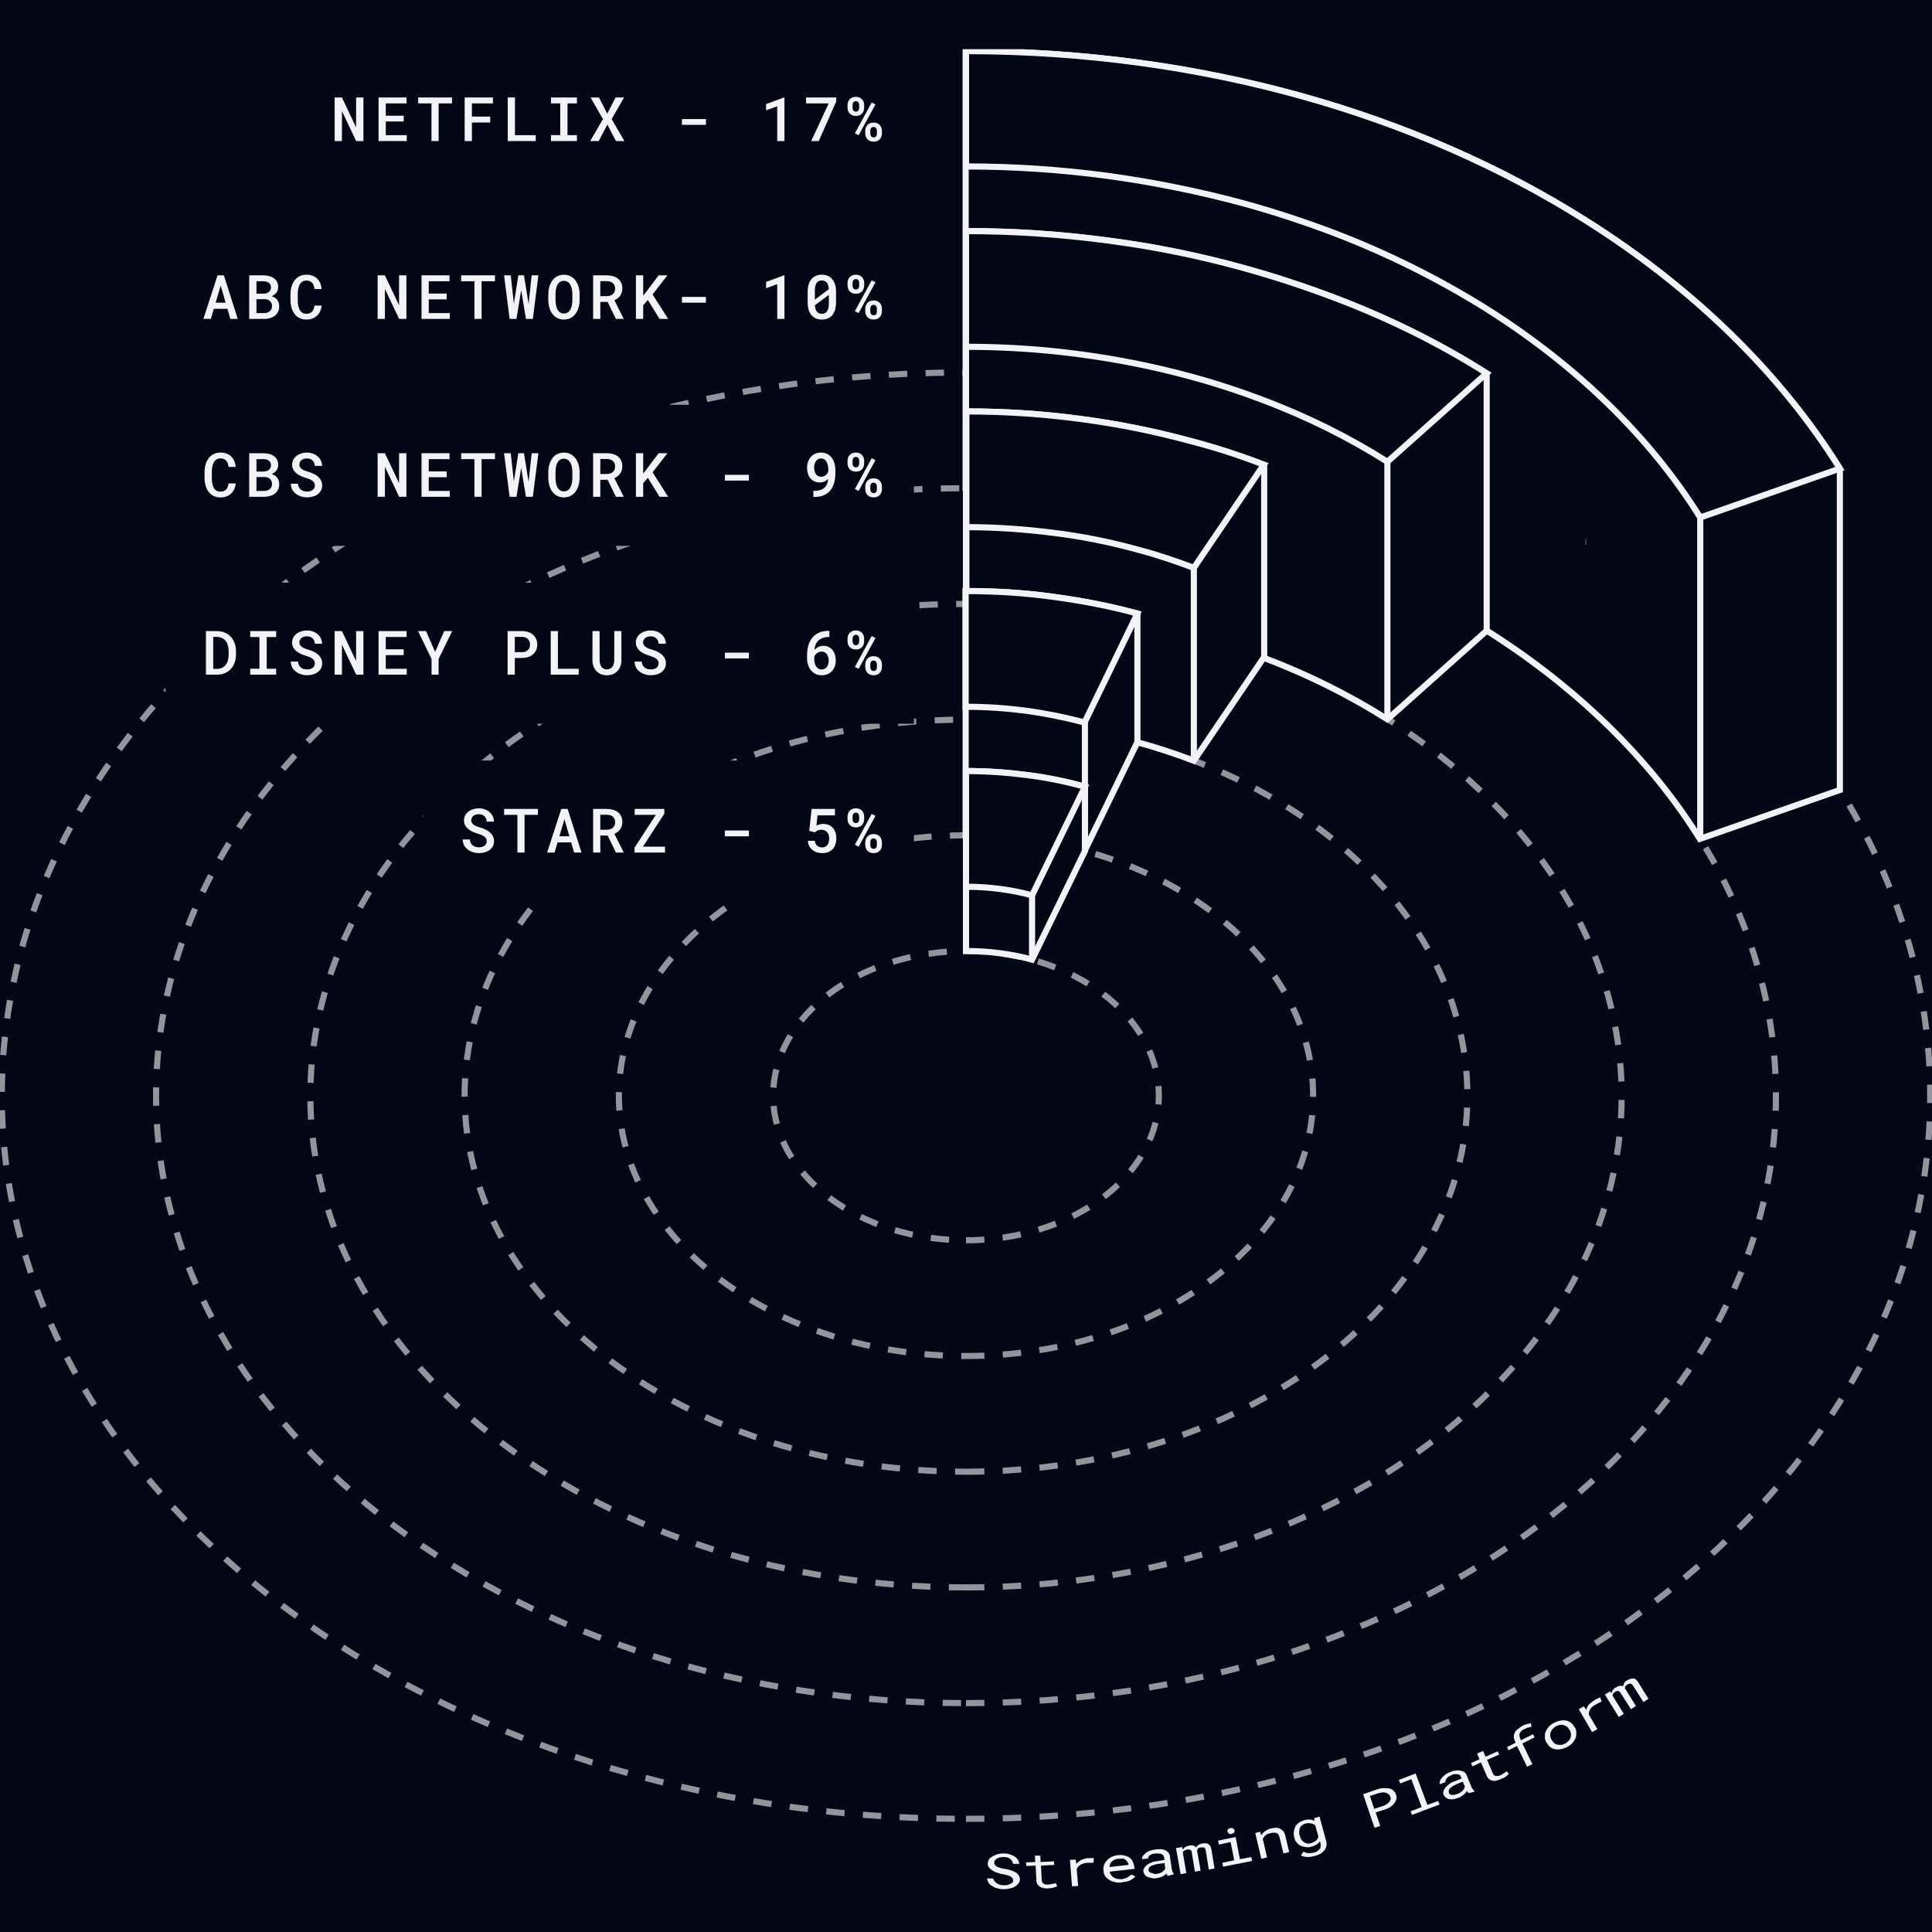 <svg width="620" height="620" viewBox="0 0 315 315" fill="none" xmlns="http://www.w3.org/2000/svg">
<rect width="620" height="620" fill="#040715"/>
<g clip-path="url(#clip0)">
<path d="M157.5 202.222C174.865 202.222 188.942 191.665 188.942 178.641C188.942 165.617 174.865 155.06 157.5 155.06C140.135 155.06 126.058 165.617 126.058 178.641C126.058 191.665 140.135 202.222 157.5 202.222Z" stroke="#F3F2F7" stroke-opacity="0.6" stroke-miterlimit="10" stroke-dasharray="3 3"/>
<path d="M157.5 221.088C188.757 221.088 214.095 202.084 214.095 178.641C214.095 155.199 188.757 136.195 157.5 136.195C126.243 136.195 100.905 155.199 100.905 178.641C100.905 202.084 126.243 221.088 157.5 221.088Z" stroke="#F3F2F7" stroke-opacity="0.6" stroke-miterlimit="10" stroke-dasharray="3 3"/>
<path d="M157.5 239.952C202.648 239.952 239.249 212.502 239.249 178.641C239.249 144.78 202.648 117.33 157.5 117.33C112.351 117.33 75.751 144.78 75.751 178.641C75.751 212.502 112.351 239.952 157.5 239.952Z" stroke="#F3F2F7" stroke-opacity="0.6" stroke-miterlimit="10" stroke-dasharray="3 3"/>
<path d="M157.5 258.817C216.54 258.817 264.402 222.921 264.402 178.641C264.402 134.361 216.54 98.464 157.5 98.464C98.46 98.464 50.598 134.361 50.598 178.641C50.598 222.921 98.46 258.817 157.5 258.817Z" stroke="#F3F2F7" stroke-opacity="0.6" stroke-miterlimit="10" stroke-dasharray="3 3"/>
<path d="M157.5 277.683C230.432 277.683 289.555 233.34 289.555 178.641C289.555 123.942 230.432 79.6 157.5 79.6C84.568 79.6 25.445 123.942 25.445 178.641C25.445 233.34 84.568 277.683 157.5 277.683Z" stroke="#F3F2F7" stroke-opacity="0.6" stroke-miterlimit="10" stroke-dasharray="3 3"/>
<path d="M157.5 296.548C244.324 296.548 314.709 243.759 314.709 178.641C314.709 113.523 244.324 60.734 157.5 60.734C70.676 60.734 0.291 113.523 0.291 178.641C0.291 243.759 70.676 296.548 157.5 296.548Z" stroke="#F3F2F7" stroke-opacity="0.6" stroke-miterlimit="10" stroke-dasharray="3 3"/>
<path d="M157.5 8.332C195.987 8.332 231.214 18.696 258.521 35.93C275.989 46.935 290.196 60.734 299.978 76.397V128.8L277.154 136.777C268.944 123.618 257.007 112.031 242.335 102.773C234.707 97.999 226.381 93.807 217.414 90.371C212.64 88.566 207.69 86.936 202.625 85.539C195.463 83.617 188.068 82.103 180.383 81.055C172.93 80.065 165.244 79.541 157.442 79.541V8.332H157.5Z" fill="#040715" stroke="#F3F2F7" stroke-miterlimit="10"/>
<path fill-rule="evenodd" clip-rule="evenodd" d="M277.212 84.374C269.002 71.215 257.066 59.628 242.393 50.37C234.765 45.596 226.439 41.404 217.472 37.968C212.698 36.163 207.749 34.533 202.683 33.136C195.521 31.214 188.127 29.7 180.441 28.652C172.988 27.662 165.302 27.138 157.5 27.138V8.332C195.987 8.332 231.213 18.696 258.521 35.93C275.989 46.935 290.196 60.734 299.978 76.397L277.212 84.374Z" fill="#040715" stroke="#F3F2F7" stroke-miterlimit="10"/>
<path d="M277.212 84.374V136.777" stroke="#F3F2F7" stroke-miterlimit="10"/>
<path d="M258.579 88.334H258.521" stroke="#F3F2F7" stroke-miterlimit="10" stroke-linejoin="round"/>
<path d="M157.5 37.677C165.302 37.677 172.988 38.201 180.441 39.191C188.127 40.181 195.521 41.695 202.683 43.675C207.749 45.072 212.698 46.702 217.472 48.507C226.439 51.943 234.765 56.077 242.393 60.909V102.832L226.206 117.272C220.034 113.37 213.28 109.993 206.06 107.257C202.217 105.801 198.2 104.462 194.066 103.356C188.301 101.784 182.246 100.561 176.074 99.746C170.018 98.93 163.847 98.523 157.5 98.523V37.677Z" fill="#040715" stroke="#F3F2F7" stroke-miterlimit="10"/>
<path d="M242.393 60.851L226.206 75.291C220.034 71.39 213.28 68.013 206.06 65.276C202.217 63.821 198.2 62.481 194.066 61.375C188.301 59.803 182.246 58.58 176.074 57.765C170.018 56.95 163.847 56.542 157.5 56.542V37.677C165.302 37.677 172.988 38.201 180.441 39.191C188.127 40.181 195.521 41.695 202.683 43.675C207.749 45.072 212.698 46.702 217.472 48.507C226.439 51.884 234.765 56.018 242.393 60.851Z" fill="#040715" stroke="#F3F2F7" stroke-miterlimit="10"/>
<path d="M226.206 75.291V117.213" stroke="#F3F2F7" stroke-miterlimit="10"/>
<path d="M206.06 107.198L194.648 124.026C191.678 122.919 188.651 121.871 185.506 121.056C181.081 119.833 176.481 118.902 171.765 118.319C167.165 117.737 162.391 117.388 157.558 117.388V98.523V85.946V67.081C163.905 67.081 170.077 67.489 176.132 68.304C182.362 69.119 188.359 70.342 194.124 71.914C198.258 73.02 202.217 74.359 206.118 75.815V107.198H206.06Z" fill="#040715" stroke="#F3F2F7" stroke-miterlimit="10"/>
<path d="M206.06 75.757L194.648 92.584C191.678 91.478 188.651 90.43 185.506 89.614C181.081 88.392 176.481 87.46 171.765 86.878C167.165 86.296 162.391 85.946 157.558 85.946V67.081C163.905 67.081 170.077 67.489 176.132 68.304C182.362 69.119 188.359 70.342 194.124 71.914C198.2 72.962 202.159 74.243 206.06 75.757Z" fill="#040715" stroke="#F3F2F7" stroke-miterlimit="10"/>
<path d="M194.648 92.584V124.026" stroke="#F3F2F7" stroke-miterlimit="10"/>
<path d="M157.5 96.369C162.333 96.369 167.107 96.66 171.707 97.3C176.423 97.941 181.023 98.872 185.448 100.037V120.998L176.831 138.757C173.745 137.942 170.601 137.301 167.282 136.835C164.08 136.428 160.819 136.195 157.442 136.195V96.369H157.5Z" fill="#040715" stroke="#F3F2F7" stroke-miterlimit="10"/>
<path d="M185.448 100.037L176.831 117.796C173.745 116.98 170.601 116.34 167.282 115.874C164.08 115.467 160.819 115.234 157.442 115.234V96.369C162.275 96.369 167.049 96.66 171.649 97.3C176.423 97.941 181.023 98.814 185.448 100.037Z" fill="#040715" stroke="#F3F2F7" stroke-miterlimit="10"/>
<path d="M176.889 117.795V138.757" stroke="#F3F2F7" stroke-miterlimit="10"/>
<path d="M157.5 125.714C160.877 125.714 164.138 125.947 167.34 126.355C170.601 126.762 173.803 127.403 176.889 128.276V138.757L168.272 156.457C166.583 155.992 164.778 155.642 162.973 155.409C161.226 155.176 159.363 155.06 157.5 155.06V125.714Z" fill="#040715" stroke="#F3F2F7" stroke-miterlimit="10"/>
<path d="M176.889 128.276L168.272 145.977C166.583 145.511 164.778 145.162 162.973 144.929C161.226 144.696 159.363 144.579 157.5 144.579V125.714C160.877 125.714 164.138 125.947 167.34 126.355C170.601 126.762 173.803 127.403 176.889 128.276Z" fill="#040715" stroke="#F3F2F7" stroke-miterlimit="10"/>
<path d="M168.272 145.977V156.458" stroke="#F3F2F7" stroke-miterlimit="10"/>
<path d="M165.186 306.62C165.186 306.446 165.128 306.271 165.011 306.155C164.895 306.038 164.778 305.922 164.604 305.864C164.429 305.805 164.254 305.747 164.021 305.689C163.788 305.631 163.614 305.572 163.439 305.572C163.148 305.514 162.915 305.456 162.624 305.339C162.333 305.281 162.1 305.165 161.867 304.99C161.634 304.874 161.459 304.699 161.285 304.524C161.11 304.35 161.052 304.117 161.052 303.884C161.052 303.651 161.11 303.418 161.226 303.185C161.343 302.952 161.576 302.836 161.809 302.661C162.042 302.545 162.333 302.428 162.624 302.312C162.915 302.254 163.206 302.195 163.556 302.195C163.905 302.195 164.196 302.195 164.545 302.312C164.895 302.428 165.128 302.486 165.361 302.661C165.593 302.778 165.826 303.01 165.943 303.185C166.059 303.36 166.176 303.651 166.176 303.884H165.186C165.128 303.709 165.069 303.593 165.011 303.418C164.953 303.302 164.836 303.185 164.662 303.069C164.545 302.952 164.371 302.894 164.196 302.836C164.021 302.778 163.788 302.778 163.556 302.778C163.381 302.778 163.206 302.836 163.031 302.836C162.857 302.894 162.682 302.952 162.566 303.01C162.449 303.069 162.333 303.185 162.216 303.302C162.158 303.418 162.1 303.534 162.1 303.709C162.1 303.884 162.158 304 162.275 304.117C162.391 304.233 162.507 304.35 162.682 304.408C162.857 304.466 163.031 304.524 163.206 304.583C163.381 304.641 163.614 304.699 163.788 304.699C163.963 304.757 164.196 304.757 164.371 304.815C164.545 304.874 164.778 304.932 164.953 304.99C165.128 305.048 165.302 305.165 165.477 305.223C165.652 305.281 165.768 305.398 165.885 305.514C166.001 305.631 166.117 305.747 166.176 305.922C166.234 306.038 166.292 306.213 166.292 306.388C166.292 306.62 166.234 306.853 166.059 307.086C165.885 307.261 165.71 307.436 165.477 307.61C165.244 307.727 164.953 307.843 164.662 307.901C164.371 307.96 164.021 308.018 163.73 308.018C163.381 308.018 163.031 308.018 162.74 307.901C162.391 307.843 162.1 307.727 161.867 307.552C161.576 307.436 161.401 307.261 161.226 307.028C161.052 306.795 160.994 306.562 160.935 306.271H161.925C161.983 306.446 162.042 306.62 162.158 306.737C162.275 306.853 162.391 306.97 162.566 307.086C162.74 307.203 162.915 307.261 163.09 307.319C163.323 307.377 163.497 307.377 163.73 307.377C163.905 307.377 164.138 307.377 164.312 307.319C164.487 307.261 164.662 307.203 164.778 307.144C164.895 307.086 165.011 306.97 165.128 306.853C165.128 306.97 165.186 306.795 165.186 306.62Z" fill="#F3F2F7"/>
<path d="M169.611 302.545L169.669 303.593L171.824 303.477L171.882 304.059L169.727 304.175L169.844 306.504C169.844 306.679 169.902 306.795 169.96 306.912C170.019 307.028 170.077 307.087 170.193 307.145C170.31 307.203 170.426 307.261 170.543 307.261C170.659 307.261 170.834 307.261 170.95 307.261C171.067 307.261 171.183 307.261 171.3 307.203C171.416 307.203 171.532 307.145 171.649 307.145C171.765 307.145 171.882 307.087 171.94 307.087C172.056 307.087 172.115 307.028 172.173 307.028L172.348 307.552C172.289 307.611 172.173 307.611 172.056 307.669C171.94 307.727 171.824 307.727 171.707 307.785C171.591 307.843 171.416 307.843 171.3 307.843C171.125 307.843 171.008 307.902 170.834 307.902C170.601 307.902 170.368 307.902 170.135 307.843C169.902 307.785 169.727 307.727 169.553 307.611C169.378 307.494 169.262 307.378 169.145 307.203C169.029 307.028 168.971 306.795 168.971 306.504L168.854 304.175L167.34 304.233L167.282 303.651L168.796 303.593L168.738 302.545H169.611Z" fill="#F3F2F7"/>
<path d="M177.355 302.953C177.471 302.953 177.53 302.953 177.646 302.953C177.763 302.953 177.821 302.953 177.937 302.953C178.054 302.953 178.112 302.953 178.17 302.953C178.228 302.953 178.287 302.953 178.345 302.953L178.287 303.71C178.112 303.71 177.937 303.71 177.763 303.71C177.588 303.71 177.413 303.71 177.239 303.71C176.773 303.768 176.423 303.884 176.132 304.059C175.841 304.234 175.666 304.467 175.55 304.758L175.783 307.494L174.793 307.552L174.444 303.244L175.375 303.186L175.492 303.884C175.725 303.651 175.958 303.418 176.307 303.244C176.598 303.127 176.947 303.011 177.355 302.953Z" fill="#F3F2F7"/>
<path d="M182.886 306.912C182.479 306.97 182.129 306.97 181.78 306.853C181.431 306.795 181.14 306.679 180.849 306.504C180.616 306.329 180.383 306.155 180.208 305.922C180.033 305.689 179.975 305.398 179.917 305.107V304.932C179.859 304.583 179.917 304.291 180.033 304C180.15 303.709 180.324 303.476 180.557 303.243C180.79 303.011 181.023 302.836 181.314 302.719C181.605 302.603 181.955 302.486 182.246 302.486C182.654 302.428 183.003 302.428 183.352 302.545C183.643 302.603 183.934 302.719 184.167 302.894C184.4 303.069 184.575 303.243 184.691 303.535C184.808 303.826 184.924 304.059 184.924 304.35L184.983 304.699L180.907 305.165C180.965 305.34 181.023 305.514 181.14 305.689C181.256 305.864 181.373 305.98 181.547 306.096C181.722 306.213 181.897 306.271 182.129 306.329C182.362 306.388 182.595 306.388 182.886 306.388C183.236 306.329 183.527 306.271 183.818 306.096C184.051 305.98 184.284 305.805 184.458 305.631L185.099 305.922C185.041 306.038 184.924 306.155 184.75 306.271C184.633 306.388 184.459 306.504 184.284 306.562C184.109 306.679 183.876 306.737 183.643 306.795C183.41 306.795 183.119 306.853 182.886 306.912ZM182.304 303.069C182.129 303.069 181.897 303.127 181.78 303.185C181.605 303.243 181.489 303.36 181.314 303.476C181.198 303.593 181.081 303.709 181.023 303.884C180.965 304.059 180.907 304.233 180.907 304.408L183.993 304.059V304C183.993 303.884 183.934 303.709 183.818 303.593C183.76 303.476 183.643 303.36 183.527 303.243C183.41 303.127 183.236 303.069 183.061 303.011C182.77 303.069 182.537 303.069 182.304 303.069Z" fill="#F3F2F7"/>
<path d="M190.398 305.864C190.339 305.806 190.339 305.748 190.281 305.689C190.223 305.631 190.223 305.515 190.223 305.456C190.106 305.573 190.048 305.631 189.932 305.689C189.815 305.748 189.699 305.864 189.582 305.922C189.466 305.98 189.291 306.039 189.117 306.097C188.942 306.155 188.767 306.213 188.593 306.213C188.301 306.272 188.01 306.272 187.777 306.213C187.544 306.155 187.312 306.097 187.137 306.039C186.962 305.98 186.788 305.864 186.671 305.689C186.555 305.573 186.496 305.398 186.438 305.223C186.38 304.991 186.438 304.758 186.555 304.583C186.671 304.408 186.788 304.234 187.02 304.059C187.253 303.884 187.486 303.768 187.777 303.651C188.068 303.535 188.418 303.477 188.825 303.419L189.873 303.244L189.815 302.894C189.815 302.778 189.757 302.662 189.699 302.545C189.641 302.429 189.524 302.37 189.408 302.312C189.291 302.254 189.117 302.196 188.942 302.196C188.767 302.196 188.593 302.196 188.36 302.196C188.185 302.196 188.01 302.254 187.836 302.312C187.661 302.37 187.544 302.429 187.486 302.487C187.37 302.545 187.312 302.662 187.253 302.72C187.195 302.836 187.195 302.894 187.195 303.011L186.205 303.127C186.205 302.953 186.205 302.836 186.322 302.662C186.38 302.487 186.555 302.37 186.729 302.196C186.904 302.021 187.137 301.905 187.37 301.788C187.661 301.672 187.952 301.614 188.301 301.555C188.651 301.497 188.942 301.497 189.233 301.497C189.524 301.497 189.757 301.555 189.99 301.672C190.223 301.788 190.398 301.905 190.514 302.079C190.63 302.254 190.747 302.429 190.747 302.662L191.038 304.641C191.038 304.758 191.096 304.932 191.154 305.107C191.213 305.282 191.271 305.398 191.387 305.515V305.573L190.398 305.864ZM188.593 305.515C188.767 305.515 188.942 305.456 189.117 305.398C189.291 305.34 189.408 305.282 189.524 305.165C189.641 305.049 189.757 304.991 189.815 304.932C189.873 304.816 189.99 304.758 189.99 304.641L189.873 303.768L188.942 303.884C188.36 303.943 187.952 304.117 187.661 304.234C187.37 304.35 187.253 304.641 187.253 304.874C187.253 304.991 187.312 305.049 187.37 305.165C187.428 305.223 187.486 305.34 187.603 305.34C187.719 305.34 187.836 305.398 188.01 305.456C188.243 305.573 188.418 305.573 188.593 305.515Z" fill="#F3F2F7"/>
<path d="M192.727 301.147L192.843 301.555C192.959 301.38 193.076 301.264 193.251 301.147C193.425 301.031 193.658 300.973 193.891 300.914C194.415 300.798 194.764 300.914 194.997 301.206C195.114 301.031 195.23 300.914 195.405 300.798C195.58 300.682 195.812 300.623 196.045 300.565C196.453 300.507 196.802 300.507 197.035 300.682C197.268 300.856 197.443 301.089 197.501 301.497L198.025 304.641L197.093 304.816L196.569 301.613C196.511 301.264 196.278 301.147 195.812 301.206C195.696 301.206 195.58 301.264 195.521 301.264C195.463 301.264 195.405 301.322 195.347 301.38C195.288 301.438 195.288 301.497 195.23 301.555C195.23 301.613 195.172 301.671 195.172 301.73L195.754 304.99L194.823 305.165L194.299 301.962C194.299 301.788 194.182 301.671 194.066 301.613C193.949 301.555 193.775 301.497 193.542 301.555C193.367 301.613 193.192 301.671 193.076 301.73C192.959 301.788 192.901 301.904 192.843 302.021L193.425 305.398L192.494 305.572L191.737 301.322L192.727 301.147Z" fill="#F3F2F7"/>
<path d="M198.607 300.1L201.46 299.517L202.159 303.127L204.022 302.778L204.139 303.418L199.422 304.35L199.306 303.71L201.227 303.302L200.645 300.333L198.724 300.74L198.607 300.1ZM200.121 298.644C200.121 298.528 200.121 298.411 200.179 298.295C200.238 298.178 200.412 298.12 200.587 298.062C200.762 298.003 200.936 298.062 201.053 298.12C201.169 298.178 201.227 298.295 201.286 298.411C201.286 298.528 201.286 298.644 201.227 298.76C201.169 298.877 200.995 298.935 200.82 298.993C200.645 299.052 200.471 299.052 200.354 298.935C200.238 298.819 200.179 298.76 200.121 298.644Z" fill="#F3F2F7"/>
<path d="M205.42 298.644L205.653 299.226C205.827 298.935 206.002 298.76 206.293 298.527C206.584 298.353 206.875 298.178 207.225 298.12C207.516 298.062 207.807 298.003 208.04 298.003C208.273 298.003 208.506 298.062 208.738 298.178C208.913 298.295 209.088 298.411 209.262 298.586C209.379 298.76 209.495 298.993 209.554 299.284L210.194 301.963L209.262 302.196L208.622 299.576C208.564 299.401 208.506 299.226 208.447 299.11C208.389 298.993 208.273 298.935 208.156 298.877C208.04 298.819 207.865 298.819 207.69 298.819C207.516 298.819 207.341 298.819 207.166 298.877C206.817 298.935 206.584 299.051 206.351 299.226C206.118 299.401 206.002 299.634 205.885 299.808L206.584 302.836L205.653 303.069L204.663 298.877L205.42 298.644Z" fill="#F3F2F7"/>
<path d="M211.009 299.517C210.951 299.226 210.893 298.935 210.951 298.644C211.009 298.353 211.068 298.12 211.184 297.829C211.3 297.596 211.533 297.363 211.766 297.188C211.999 297.013 212.29 296.897 212.64 296.78C212.989 296.664 213.28 296.664 213.571 296.664C213.862 296.664 214.095 296.781 214.328 296.897L214.27 296.431L215.143 296.198L216.25 300.274C216.308 300.565 216.308 300.798 216.25 301.031C216.191 301.264 216.075 301.497 215.9 301.73C215.726 301.904 215.493 302.137 215.26 302.254C215.027 302.37 214.677 302.545 214.328 302.603C214.212 302.661 214.037 302.661 213.804 302.72C213.571 302.778 213.397 302.778 213.222 302.778C212.989 302.778 212.814 302.72 212.64 302.72C212.465 302.661 212.232 302.603 212.116 302.487L212.523 301.904C212.64 301.963 212.814 302.021 212.931 302.079C213.047 302.137 213.222 302.137 213.338 302.137C213.455 302.137 213.629 302.137 213.746 302.137C213.862 302.137 213.979 302.079 214.153 302.079C214.386 302.021 214.561 301.963 214.736 301.846C214.91 301.73 215.027 301.613 215.143 301.497C215.26 301.38 215.318 301.206 215.318 301.089C215.376 300.915 215.318 300.74 215.318 300.565L215.202 300.216C215.085 300.449 214.852 300.623 214.619 300.74C214.386 300.915 214.095 301.031 213.804 301.089C213.455 301.206 213.164 301.206 212.814 301.147C212.523 301.089 212.232 301.031 211.999 300.915C211.766 300.798 211.533 300.565 211.359 300.332C211.184 300.099 211.068 299.866 211.009 299.517ZM211.941 299.342C211.999 299.517 212.057 299.75 212.174 299.925C212.29 300.099 212.407 300.216 212.581 300.332C212.756 300.449 212.931 300.507 213.105 300.565C213.28 300.623 213.571 300.565 213.804 300.507C213.979 300.449 214.095 300.39 214.212 300.332C214.328 300.274 214.445 300.216 214.561 300.099C214.677 300.041 214.736 299.925 214.794 299.808C214.852 299.692 214.91 299.634 214.969 299.517L214.445 297.596C214.386 297.537 214.27 297.479 214.153 297.421C214.037 297.363 213.921 297.305 213.804 297.305C213.688 297.305 213.571 297.246 213.397 297.246C213.28 297.246 213.105 297.246 212.931 297.305C212.64 297.363 212.465 297.479 212.29 297.596C212.116 297.712 211.999 297.887 211.941 298.061C211.883 298.236 211.824 298.411 211.824 298.644C211.824 298.818 211.824 299.051 211.883 299.226L211.941 299.342Z" fill="#F3F2F7"/>
<path d="M224.285 295.499L225.042 297.712L224.11 298.003L222.247 292.53L224.634 291.715C224.983 291.598 225.275 291.54 225.624 291.54C225.915 291.54 226.206 291.54 226.497 291.598C226.788 291.656 227.021 291.773 227.196 291.948C227.371 292.122 227.545 292.297 227.604 292.588C227.72 292.879 227.72 293.112 227.662 293.345C227.604 293.578 227.487 293.811 227.312 294.044C227.138 294.277 226.905 294.451 226.672 294.626C226.381 294.801 226.09 294.917 225.799 295.034L224.285 295.499ZM224.052 294.917L225.507 294.451C225.74 294.393 225.915 294.277 226.09 294.16C226.264 294.044 226.381 293.927 226.497 293.811C226.614 293.694 226.672 293.52 226.73 293.403C226.788 293.229 226.73 293.112 226.672 292.937C226.614 292.763 226.555 292.646 226.381 292.53C226.264 292.413 226.148 292.355 225.973 292.297C225.799 292.239 225.624 292.239 225.449 292.239C225.275 292.239 225.042 292.297 224.809 292.355L223.353 292.821L224.052 294.917Z" fill="#F3F2F7"/>
<path d="M228.069 290.201L230.806 289.153L232.727 294.277L234.474 293.636L234.707 294.218L230.224 295.907L229.991 295.325L231.796 294.626L230.107 290.084L228.302 290.783L228.069 290.201Z" fill="#F3F2F7"/>
<path d="M239.482 292.355C239.423 292.297 239.365 292.239 239.307 292.181C239.249 292.123 239.19 292.064 239.19 291.948C239.132 292.064 239.074 292.181 238.957 292.297C238.841 292.414 238.783 292.53 238.666 292.588C238.55 292.705 238.433 292.763 238.259 292.879C238.142 292.996 237.968 293.054 237.793 293.112C237.502 293.229 237.269 293.287 236.978 293.345C236.745 293.404 236.512 293.345 236.279 293.345C236.104 293.287 235.93 293.229 235.755 293.112C235.639 292.996 235.522 292.879 235.406 292.705C235.289 292.472 235.289 292.297 235.348 292.064C235.406 291.831 235.522 291.657 235.697 291.424C235.872 291.249 236.104 291.016 236.337 290.842C236.57 290.667 236.92 290.492 237.327 290.376L238.317 289.968L238.201 289.677C238.142 289.561 238.084 289.444 237.968 289.386C237.851 289.328 237.735 289.269 237.618 289.269C237.502 289.269 237.327 289.269 237.152 289.269C236.978 289.269 236.803 289.328 236.628 289.444C236.454 289.502 236.279 289.619 236.163 289.677C236.046 289.794 235.93 289.852 235.872 289.968C235.813 290.085 235.755 290.143 235.697 290.259C235.639 290.376 235.697 290.434 235.697 290.55L234.765 290.9C234.707 290.783 234.707 290.609 234.765 290.434C234.823 290.259 234.882 290.085 235.056 289.91C235.173 289.735 235.406 289.561 235.58 289.386C235.813 289.211 236.104 289.037 236.454 288.92C236.745 288.804 237.036 288.687 237.327 288.687C237.618 288.629 237.851 288.629 238.084 288.687C238.317 288.745 238.55 288.804 238.725 288.92C238.899 289.037 239.016 289.211 239.132 289.444L239.889 291.307C239.947 291.424 240.006 291.599 240.122 291.715C240.238 291.831 240.297 291.948 240.413 292.064V292.123L239.482 292.355ZM237.677 292.472C237.851 292.414 238.026 292.297 238.142 292.239C238.259 292.123 238.375 292.064 238.492 291.948C238.608 291.831 238.666 291.715 238.725 291.599C238.783 291.482 238.841 291.366 238.841 291.307L238.492 290.492L237.618 290.842C237.094 291.074 236.687 291.307 236.454 291.54C236.221 291.773 236.163 292.006 236.221 292.297C236.279 292.414 236.337 292.472 236.396 292.53C236.454 292.588 236.57 292.647 236.687 292.647C236.803 292.647 236.92 292.647 237.094 292.647C237.327 292.588 237.502 292.53 237.677 292.472Z" fill="#F3F2F7"/>
<path d="M241.811 285.485L242.218 286.416L244.198 285.543L244.431 286.067L242.451 286.941L243.383 289.095C243.441 289.27 243.557 289.386 243.616 289.444C243.674 289.502 243.79 289.561 243.907 289.561C244.023 289.561 244.14 289.561 244.256 289.561C244.373 289.561 244.489 289.502 244.664 289.444C244.78 289.386 244.838 289.328 244.955 289.27C245.071 289.211 245.129 289.153 245.246 289.095C245.362 289.037 245.421 288.978 245.479 288.92C245.537 288.862 245.595 288.804 245.653 288.804L246.003 289.211C245.945 289.27 245.886 289.328 245.77 289.444C245.653 289.502 245.595 289.619 245.479 289.677C245.362 289.735 245.246 289.852 245.071 289.91C244.897 289.968 244.78 290.026 244.664 290.085C244.431 290.201 244.198 290.259 243.965 290.318C243.732 290.376 243.557 290.376 243.324 290.318C243.092 290.259 242.975 290.201 242.8 290.085C242.626 289.968 242.509 289.794 242.393 289.502L241.461 287.348L240.064 287.989L239.831 287.465L241.228 286.824L240.821 285.892L241.811 285.485Z" fill="#F3F2F7"/>
<path d="M248.972 288.047L247.342 284.67L245.945 285.368L245.712 284.844L247.109 284.146L246.993 283.855C246.876 283.622 246.818 283.389 246.818 283.156C246.818 282.923 246.876 282.69 246.993 282.457C247.109 282.224 247.284 282.05 247.517 281.875C247.75 281.7 247.982 281.526 248.274 281.351C248.506 281.234 248.681 281.176 248.914 281.118C249.147 281.06 249.322 281.002 249.555 280.943L249.729 281.526C249.555 281.584 249.438 281.584 249.205 281.642C249.031 281.7 248.856 281.759 248.623 281.875C248.215 282.05 247.924 282.283 247.808 282.574C247.691 282.807 247.691 283.098 247.866 283.447L247.982 283.738L249.962 282.748L250.195 283.272L248.215 284.262L249.846 287.639L248.972 288.047Z" fill="#F3F2F7"/>
<path d="M252.117 284.088C251.942 283.796 251.884 283.505 251.884 283.214C251.884 282.923 251.884 282.632 252 282.341C252.117 282.05 252.291 281.817 252.524 281.526C252.757 281.293 253.048 281.06 253.397 280.885C253.747 280.711 254.096 280.594 254.446 280.536C254.795 280.478 255.086 280.478 255.377 280.536C255.668 280.594 255.901 280.711 256.134 280.885C256.367 281.06 256.542 281.293 256.716 281.584L256.775 281.642C256.949 281.933 257.007 282.224 257.007 282.516C257.007 282.807 257.007 283.098 256.891 283.389C256.775 283.68 256.6 283.913 256.367 284.204C256.134 284.437 255.843 284.67 255.494 284.845C255.144 285.019 254.795 285.136 254.446 285.194C254.096 285.252 253.805 285.252 253.514 285.194C253.223 285.136 252.99 285.019 252.757 284.845C252.524 284.67 252.349 284.437 252.175 284.146L252.117 284.088ZM252.99 283.68C253.106 283.855 253.223 284.029 253.339 284.146C253.514 284.262 253.63 284.379 253.863 284.437C254.096 284.495 254.271 284.495 254.504 284.495C254.737 284.495 254.97 284.379 255.202 284.262C255.435 284.146 255.61 283.971 255.785 283.796C255.959 283.622 256.018 283.447 256.076 283.272C256.134 283.098 256.134 282.865 256.134 282.69C256.134 282.516 256.018 282.283 255.959 282.108L255.901 282.05C255.785 281.875 255.668 281.7 255.552 281.584C255.377 281.467 255.202 281.351 255.028 281.293C254.853 281.235 254.62 281.176 254.387 281.235C254.154 281.235 253.922 281.351 253.689 281.467C253.456 281.584 253.281 281.759 253.106 281.933C252.99 282.108 252.873 282.283 252.815 282.457C252.757 282.632 252.757 282.865 252.757 283.04C252.757 283.214 252.873 283.447 252.932 283.622L252.99 283.68Z" fill="#F3F2F7"/>
<path d="M260.035 277.159C260.093 277.1 260.21 277.042 260.268 277.042C260.385 276.984 260.443 276.926 260.501 276.926C260.559 276.867 260.676 276.867 260.734 276.809C260.792 276.809 260.85 276.751 260.909 276.751L261.141 277.45C260.967 277.508 260.792 277.566 260.617 277.683C260.443 277.741 260.326 277.857 260.152 277.915C259.744 278.148 259.453 278.381 259.278 278.672C259.104 278.964 259.045 279.255 259.045 279.546L260.443 281.933L259.569 282.399L257.415 278.672L258.23 278.207L258.638 278.789C258.696 278.44 258.871 278.148 259.104 277.857C259.395 277.624 259.686 277.391 260.035 277.159Z" fill="#F3F2F7"/>
<path d="M262.539 275.761L262.772 276.111C262.772 275.936 262.83 275.761 262.946 275.586C263.063 275.412 263.238 275.237 263.47 275.121C263.936 274.83 264.286 274.771 264.635 274.946C264.635 274.771 264.751 274.597 264.81 274.422C264.868 274.247 265.101 274.073 265.334 273.956C265.683 273.723 266.032 273.665 266.324 273.665C266.615 273.665 266.848 273.898 267.08 274.247L268.769 276.984L267.954 277.508L266.207 274.771C266.032 274.48 265.741 274.422 265.334 274.655C265.217 274.713 265.159 274.771 265.101 274.83C265.043 274.888 264.984 274.946 264.984 275.004C264.984 275.062 264.926 275.121 264.926 275.179C264.926 275.237 264.926 275.295 264.984 275.354L266.731 278.148L265.916 278.672L264.169 275.936C264.053 275.819 263.936 275.703 263.82 275.703C263.703 275.703 263.529 275.703 263.354 275.819C263.179 275.936 263.063 276.052 263.005 276.169C262.946 276.285 262.888 276.402 262.946 276.518L264.751 279.429L263.936 279.953L261.665 276.285L262.539 275.761Z" fill="#F3F2F7"/>
</g>
<rect width="101" height="23" transform="translate(48 8)" fill="#040715"/>
<path d="M59.251 23H58.069L55.755 18.107L55.75 23H54.563V15.891H55.75L58.055 20.769L58.065 15.891H59.251V23ZM65.822 19.811H62.898V22.043H66.32V23H61.721V15.891H66.286V16.857H62.898V18.864H65.822V19.811ZM73.697 16.857H71.515V23H70.348V16.857H68.18V15.891H73.697V16.857ZM79.927 19.973H76.943V23H75.762V15.891H80.366V16.857H76.943V19.011H79.927V19.973ZM83.959 22.043H87.348V23H82.787V15.891H83.959V22.043ZM89.837 15.891H94.065V16.862H92.527V22.033H94.065V23H89.837V22.033H91.341V16.862H89.837V15.891ZM99.006 18.537L100.373 15.891H101.755L99.728 19.416L101.804 23H100.432L99.025 20.31L97.619 23H96.232L98.308 19.416L96.286 15.891H97.658L99.006 18.537ZM115.098 20.354H111.187V19.411H115.098V20.354ZM127.898 23H126.722V17.331L124.905 17.995V16.97L127.825 15.891H127.898V23ZM136.34 16.54L133.493 23H132.263L135.109 16.862H131.423V15.891H136.34V16.54ZM138.185 17.16C138.185 16.971 138.212 16.794 138.268 16.628C138.326 16.462 138.412 16.317 138.526 16.193C138.64 16.07 138.782 15.972 138.951 15.9C139.12 15.825 139.317 15.788 139.542 15.788C139.767 15.788 139.964 15.825 140.133 15.9C140.305 15.972 140.447 16.07 140.558 16.193C140.672 16.317 140.756 16.462 140.812 16.628C140.87 16.794 140.899 16.971 140.899 17.16V17.536C140.899 17.722 140.87 17.898 140.812 18.064C140.756 18.226 140.672 18.371 140.558 18.498C140.447 18.622 140.307 18.719 140.138 18.791C139.968 18.863 139.773 18.898 139.552 18.898C139.327 18.898 139.129 18.863 138.956 18.791C138.787 18.719 138.645 18.622 138.531 18.498C138.417 18.371 138.331 18.226 138.272 18.064C138.214 17.898 138.185 17.722 138.185 17.536V17.16ZM139.005 17.536C139.005 17.624 139.015 17.709 139.034 17.79C139.054 17.868 139.085 17.938 139.127 18C139.173 18.059 139.229 18.107 139.298 18.146C139.366 18.182 139.451 18.2 139.552 18.2C139.649 18.2 139.732 18.182 139.801 18.146C139.869 18.107 139.923 18.059 139.962 18C140.004 17.938 140.035 17.868 140.055 17.79C140.074 17.709 140.084 17.624 140.084 17.536V17.16C140.084 17.072 140.074 16.989 140.055 16.911C140.035 16.83 140.004 16.76 139.962 16.701C139.92 16.639 139.864 16.59 139.796 16.555C139.728 16.516 139.643 16.496 139.542 16.496C139.444 16.496 139.361 16.516 139.293 16.555C139.225 16.59 139.169 16.639 139.127 16.701C139.085 16.76 139.054 16.83 139.034 16.911C139.015 16.989 139.005 17.072 139.005 17.16V17.536ZM141.075 21.355C141.075 21.169 141.103 20.993 141.158 20.827C141.217 20.661 141.303 20.516 141.417 20.393C141.531 20.266 141.673 20.166 141.842 20.095C142.011 20.023 142.208 19.987 142.433 19.987C142.657 19.987 142.854 20.023 143.023 20.095C143.196 20.166 143.338 20.266 143.448 20.393C143.562 20.516 143.647 20.661 143.702 20.827C143.761 20.993 143.79 21.169 143.79 21.355V21.735C143.79 21.921 143.761 22.097 143.702 22.263C143.647 22.429 143.562 22.574 143.448 22.697C143.338 22.821 143.198 22.919 143.028 22.99C142.862 23.062 142.667 23.098 142.442 23.098C142.218 23.098 142.019 23.062 141.847 22.99C141.677 22.919 141.534 22.821 141.417 22.697C141.303 22.574 141.217 22.429 141.158 22.263C141.103 22.097 141.075 21.921 141.075 21.735V21.355ZM141.896 21.735C141.896 21.823 141.905 21.908 141.925 21.989C141.944 22.067 141.975 22.137 142.018 22.199C142.063 22.258 142.12 22.307 142.188 22.346C142.26 22.381 142.345 22.399 142.442 22.399C142.547 22.399 142.633 22.381 142.701 22.346C142.77 22.31 142.823 22.261 142.862 22.199C142.901 22.137 142.929 22.067 142.945 21.989C142.962 21.908 142.97 21.823 142.97 21.735V21.355C142.97 21.27 142.96 21.189 142.94 21.11C142.921 21.029 142.89 20.959 142.848 20.9C142.805 20.838 142.75 20.79 142.682 20.754C142.613 20.715 142.53 20.695 142.433 20.695C142.332 20.695 142.247 20.715 142.179 20.754C142.11 20.79 142.055 20.838 142.013 20.9C141.97 20.959 141.939 21.029 141.92 21.11C141.904 21.189 141.896 21.27 141.896 21.355V21.735ZM140.001 22.043L139.381 21.73L142.12 16.711L142.74 17.023L140.001 22.043Z" fill="#F3F2F7"/>
<rect width="122" height="23" transform="translate(27 37)" fill="#040715"/>
<path d="M37.081 50.35H34.859L34.371 52H33.16L35.47 44.891H36.5L38.766 52H37.56L37.081 50.35ZM35.157 49.349H36.788L35.982 46.56L35.157 49.349ZM40.635 52V44.891H42.905C43.247 44.894 43.566 44.933 43.862 45.008C44.162 45.083 44.422 45.198 44.644 45.355C44.868 45.511 45.044 45.711 45.171 45.955C45.298 46.196 45.36 46.482 45.356 46.815C45.353 47.166 45.255 47.467 45.063 47.718C44.871 47.965 44.613 48.157 44.287 48.294C44.486 48.349 44.661 48.429 44.815 48.533C44.971 48.634 45.101 48.756 45.205 48.899C45.309 49.043 45.389 49.202 45.444 49.378C45.5 49.55 45.527 49.734 45.527 49.93C45.527 50.268 45.465 50.566 45.342 50.823C45.218 51.08 45.046 51.295 44.824 51.468C44.606 51.64 44.346 51.772 44.043 51.863C43.743 51.951 43.42 51.997 43.071 52H40.635ZM41.812 48.777V51.043H43.091C43.276 51.04 43.446 51.012 43.599 50.96C43.752 50.905 43.883 50.83 43.994 50.735C44.105 50.641 44.191 50.525 44.253 50.389C44.318 50.252 44.351 50.099 44.351 49.93C44.351 49.751 44.323 49.591 44.268 49.451C44.212 49.308 44.133 49.188 44.028 49.09C43.924 48.992 43.797 48.917 43.648 48.865C43.498 48.81 43.33 48.781 43.145 48.777H41.812ZM41.812 47.884H42.935C43.11 47.88 43.273 47.858 43.423 47.815C43.576 47.77 43.708 47.705 43.818 47.62C43.929 47.532 44.017 47.426 44.082 47.303C44.147 47.176 44.18 47.031 44.18 46.868C44.18 46.689 44.149 46.536 44.087 46.409C44.025 46.282 43.937 46.178 43.823 46.097C43.713 46.015 43.581 45.957 43.428 45.921C43.275 45.882 43.107 45.861 42.925 45.857H41.812V47.884ZM52.445 49.817C52.413 50.159 52.331 50.472 52.201 50.755C52.071 51.035 51.898 51.276 51.684 51.477C51.469 51.676 51.215 51.831 50.922 51.941C50.632 52.049 50.308 52.102 49.95 52.102C49.517 52.102 49.14 52.02 48.817 51.853C48.495 51.684 48.227 51.456 48.012 51.17C47.797 50.883 47.636 50.548 47.528 50.164C47.421 49.78 47.366 49.37 47.362 48.934V47.962C47.366 47.529 47.422 47.12 47.533 46.736C47.644 46.349 47.807 46.012 48.022 45.726C48.24 45.436 48.51 45.208 48.832 45.042C49.154 44.873 49.529 44.788 49.955 44.788C50.329 44.788 50.663 44.843 50.956 44.954C51.249 45.065 51.5 45.221 51.708 45.423C51.916 45.625 52.082 45.87 52.206 46.16C52.33 46.45 52.41 46.772 52.445 47.127H51.273C51.254 46.919 51.213 46.73 51.151 46.56C51.093 46.388 51.011 46.242 50.907 46.121C50.803 45.997 50.671 45.903 50.512 45.838C50.355 45.773 50.17 45.74 49.955 45.74C49.691 45.74 49.47 45.8 49.291 45.921C49.112 46.041 48.967 46.204 48.856 46.409C48.746 46.611 48.666 46.845 48.617 47.112C48.572 47.379 48.549 47.659 48.549 47.952V48.934C48.549 49.24 48.572 49.528 48.617 49.798C48.666 50.065 48.744 50.299 48.852 50.501C48.959 50.703 49.102 50.862 49.281 50.98C49.46 51.097 49.683 51.155 49.95 51.155C50.36 51.155 50.673 51.04 50.888 50.809C51.102 50.574 51.23 50.244 51.269 49.817H52.445ZM66.257 52H65.075L62.761 47.107L62.756 52H61.569V44.891H62.756L65.061 49.769L65.07 44.891H66.257V52ZM72.828 48.812H69.903V51.043H73.326V52H68.727V44.891H73.292V45.857H69.903V47.864H72.828V48.812ZM80.703 45.857H78.52V52H77.353V45.857H75.186V44.891H80.703V45.857ZM86.181 49.554L86.689 44.891H87.782L86.874 52H85.751L84.975 47.273L84.208 52H83.09L82.182 44.891H83.275L83.783 49.529L84.511 44.891H85.429L86.181 49.554ZM94.5 48.904C94.5 49.324 94.446 49.728 94.339 50.115C94.231 50.499 94.07 50.84 93.856 51.136C93.644 51.429 93.377 51.663 93.055 51.839C92.736 52.011 92.361 52.098 91.932 52.098C91.505 52.098 91.134 52.01 90.818 51.834C90.503 51.658 90.239 51.424 90.027 51.131C89.819 50.835 89.661 50.495 89.554 50.11C89.45 49.726 89.397 49.324 89.397 48.904V47.996C89.397 47.716 89.42 47.443 89.466 47.176C89.515 46.909 89.585 46.658 89.676 46.424C89.77 46.186 89.886 45.968 90.022 45.77C90.162 45.568 90.325 45.395 90.511 45.252C90.7 45.109 90.911 44.996 91.145 44.915C91.383 44.834 91.644 44.793 91.927 44.793C92.356 44.793 92.731 44.881 93.05 45.057C93.372 45.232 93.641 45.468 93.856 45.765C94.07 46.058 94.231 46.398 94.339 46.785C94.446 47.172 94.5 47.576 94.5 47.996V48.904ZM93.323 47.986C93.32 47.719 93.296 47.454 93.25 47.19C93.204 46.927 93.128 46.692 93.02 46.487C92.913 46.279 92.77 46.111 92.591 45.984C92.415 45.854 92.194 45.789 91.927 45.789C91.663 45.789 91.443 45.854 91.268 45.984C91.095 46.111 90.957 46.279 90.853 46.487C90.752 46.696 90.68 46.932 90.638 47.195C90.599 47.456 90.578 47.719 90.574 47.986V48.904C90.578 49.171 90.6 49.437 90.643 49.7C90.685 49.961 90.757 50.197 90.857 50.408C90.962 50.617 91.1 50.786 91.272 50.916C91.448 51.046 91.668 51.111 91.932 51.111C92.199 51.111 92.42 51.046 92.596 50.916C92.775 50.786 92.918 50.617 93.025 50.408C93.133 50.2 93.208 49.964 93.25 49.7C93.296 49.437 93.32 49.171 93.323 48.904V47.986ZM99.069 49.227H97.878V52H96.706V44.891H98.952C99.317 44.894 99.652 44.941 99.958 45.032C100.267 45.12 100.534 45.254 100.759 45.433C100.983 45.608 101.158 45.83 101.281 46.097C101.405 46.364 101.467 46.676 101.467 47.034C101.467 47.275 101.434 47.495 101.369 47.693C101.307 47.889 101.219 48.066 101.105 48.226C100.992 48.385 100.855 48.525 100.695 48.645C100.536 48.766 100.36 48.868 100.168 48.953L101.672 51.941V52H100.422L99.069 49.227ZM97.878 48.279H98.957C99.152 48.279 99.331 48.252 99.494 48.196C99.657 48.141 99.797 48.063 99.914 47.962C100.035 47.858 100.127 47.732 100.192 47.586C100.257 47.436 100.29 47.265 100.29 47.073C100.29 46.875 100.259 46.699 100.197 46.546C100.135 46.393 100.046 46.264 99.929 46.16C99.815 46.056 99.675 45.978 99.509 45.926C99.343 45.87 99.157 45.841 98.952 45.838H97.878V48.279ZM105.631 48.909L104.869 49.764V52H103.683V44.891H104.869V48.221L105.519 47.376L107.389 44.891H108.819L106.402 48.011L108.941 52H107.535L105.631 48.909ZM115.098 49.353H111.187V48.411H115.098V49.353ZM127.898 52H126.722V46.331L124.905 46.995V45.97L127.825 44.891H127.898V52ZM136.311 49.295C136.311 49.754 136.257 50.159 136.149 50.511C136.045 50.859 135.894 51.152 135.695 51.39C135.497 51.624 135.254 51.801 134.968 51.922C134.681 52.042 134.359 52.102 134.001 52.102C133.646 52.102 133.326 52.042 133.039 51.922C132.753 51.801 132.508 51.624 132.307 51.39C132.108 51.152 131.953 50.859 131.843 50.511C131.735 50.159 131.682 49.754 131.682 49.295V47.596C131.682 47.137 131.735 46.733 131.843 46.385C131.95 46.033 132.103 45.74 132.302 45.506C132.504 45.268 132.746 45.089 133.029 44.969C133.316 44.848 133.636 44.788 133.991 44.788C134.349 44.788 134.672 44.848 134.958 44.969C135.244 45.089 135.487 45.268 135.686 45.506C135.887 45.74 136.042 46.033 136.149 46.385C136.257 46.733 136.311 47.137 136.311 47.596V49.295ZM132.854 48.851L135.129 47.156C135.103 46.671 134.995 46.313 134.807 46.082C134.621 45.848 134.349 45.73 133.991 45.73C133.61 45.73 133.326 45.866 133.137 46.136C132.948 46.406 132.854 46.821 132.854 47.381V48.851ZM135.139 48.074L132.863 49.769C132.922 50.7 133.301 51.165 134.001 51.165C134.759 51.165 135.139 50.61 135.139 49.5V48.074ZM138.185 46.16C138.185 45.971 138.212 45.794 138.268 45.628C138.326 45.462 138.412 45.317 138.526 45.193C138.64 45.07 138.782 44.972 138.951 44.9C139.12 44.825 139.317 44.788 139.542 44.788C139.767 44.788 139.964 44.825 140.133 44.9C140.305 44.972 140.447 45.07 140.558 45.193C140.672 45.317 140.756 45.462 140.812 45.628C140.87 45.794 140.899 45.971 140.899 46.16V46.536C140.899 46.722 140.87 46.898 140.812 47.063C140.756 47.226 140.672 47.371 140.558 47.498C140.447 47.622 140.307 47.719 140.138 47.791C139.968 47.863 139.773 47.898 139.552 47.898C139.327 47.898 139.129 47.863 138.956 47.791C138.787 47.719 138.645 47.622 138.531 47.498C138.417 47.371 138.331 47.226 138.272 47.063C138.214 46.898 138.185 46.722 138.185 46.536V46.16ZM139.005 46.536C139.005 46.624 139.015 46.709 139.034 46.79C139.054 46.868 139.085 46.938 139.127 47C139.173 47.059 139.229 47.107 139.298 47.147C139.366 47.182 139.451 47.2 139.552 47.2C139.649 47.2 139.732 47.182 139.801 47.147C139.869 47.107 139.923 47.059 139.962 47C140.004 46.938 140.035 46.868 140.055 46.79C140.074 46.709 140.084 46.624 140.084 46.536V46.16C140.084 46.072 140.074 45.989 140.055 45.911C140.035 45.83 140.004 45.76 139.962 45.701C139.92 45.639 139.864 45.59 139.796 45.555C139.728 45.516 139.643 45.496 139.542 45.496C139.444 45.496 139.361 45.516 139.293 45.555C139.225 45.59 139.169 45.639 139.127 45.701C139.085 45.76 139.054 45.83 139.034 45.911C139.015 45.989 139.005 46.072 139.005 46.16V46.536ZM141.075 50.355C141.075 50.169 141.103 49.993 141.158 49.827C141.217 49.661 141.303 49.516 141.417 49.393C141.531 49.266 141.673 49.166 141.842 49.095C142.011 49.023 142.208 48.987 142.433 48.987C142.657 48.987 142.854 49.023 143.023 49.095C143.196 49.166 143.338 49.266 143.448 49.393C143.562 49.516 143.647 49.661 143.702 49.827C143.761 49.993 143.79 50.169 143.79 50.355V50.735C143.79 50.921 143.761 51.097 143.702 51.263C143.647 51.429 143.562 51.574 143.448 51.697C143.338 51.821 143.198 51.919 143.028 51.99C142.862 52.062 142.667 52.098 142.442 52.098C142.218 52.098 142.019 52.062 141.847 51.99C141.677 51.919 141.534 51.821 141.417 51.697C141.303 51.574 141.217 51.429 141.158 51.263C141.103 51.097 141.075 50.921 141.075 50.735V50.355ZM141.896 50.735C141.896 50.823 141.905 50.908 141.925 50.989C141.944 51.067 141.975 51.137 142.018 51.199C142.063 51.258 142.12 51.307 142.188 51.346C142.26 51.382 142.345 51.399 142.442 51.399C142.547 51.399 142.633 51.382 142.701 51.346C142.77 51.31 142.823 51.261 142.862 51.199C142.901 51.137 142.929 51.067 142.945 50.989C142.962 50.908 142.97 50.823 142.97 50.735V50.355C142.97 50.27 142.96 50.188 142.94 50.11C142.921 50.029 142.89 49.959 142.848 49.9C142.805 49.839 142.75 49.79 142.682 49.754C142.613 49.715 142.53 49.695 142.433 49.695C142.332 49.695 142.247 49.715 142.179 49.754C142.11 49.79 142.055 49.839 142.013 49.9C141.97 49.959 141.939 50.029 141.92 50.11C141.904 50.188 141.896 50.27 141.896 50.355V50.735ZM140.001 51.043L139.381 50.73L142.12 45.711L142.74 46.023L140.001 51.043Z" fill="#F3F2F7"/>
<rect width="122" height="23" transform="translate(27 66)" fill="#040715"/>
<path d="M38.434 78.817C38.401 79.159 38.32 79.472 38.19 79.755C38.059 80.035 37.887 80.276 37.672 80.478C37.457 80.676 37.203 80.831 36.91 80.941C36.62 81.049 36.297 81.103 35.938 81.103C35.505 81.103 35.128 81.019 34.806 80.853C34.483 80.684 34.215 80.456 34 80.17C33.785 79.883 33.624 79.548 33.517 79.164C33.409 78.78 33.354 78.37 33.351 77.934V76.962C33.354 76.529 33.411 76.12 33.522 75.736C33.632 75.349 33.795 75.012 34.01 74.726C34.228 74.436 34.498 74.208 34.82 74.042C35.143 73.873 35.517 73.788 35.943 73.788C36.318 73.788 36.651 73.843 36.944 73.954C37.237 74.065 37.488 74.221 37.696 74.423C37.905 74.625 38.071 74.87 38.194 75.16C38.318 75.45 38.398 75.772 38.434 76.127H37.262C37.242 75.919 37.202 75.73 37.14 75.561C37.081 75.388 37 75.242 36.895 75.121C36.791 74.997 36.66 74.903 36.5 74.838C36.344 74.773 36.158 74.74 35.943 74.74C35.68 74.74 35.458 74.8 35.279 74.921C35.1 75.041 34.955 75.204 34.845 75.409C34.734 75.611 34.654 75.845 34.605 76.112C34.56 76.379 34.537 76.659 34.537 76.952V77.934C34.537 78.24 34.56 78.528 34.605 78.798C34.654 79.065 34.732 79.299 34.84 79.501C34.947 79.703 35.09 79.862 35.27 79.98C35.449 80.097 35.672 80.155 35.938 80.155C36.349 80.155 36.661 80.04 36.876 79.809C37.091 79.574 37.218 79.244 37.257 78.817H38.434ZM40.635 81V73.891H42.905C43.247 73.894 43.566 73.933 43.862 74.008C44.162 74.083 44.422 74.198 44.644 74.355C44.868 74.511 45.044 74.711 45.171 74.955C45.298 75.196 45.36 75.482 45.356 75.814C45.353 76.166 45.255 76.467 45.063 76.718C44.871 76.965 44.613 77.157 44.287 77.294C44.486 77.349 44.661 77.429 44.815 77.533C44.971 77.634 45.101 77.756 45.205 77.899C45.309 78.043 45.389 78.202 45.444 78.378C45.5 78.55 45.527 78.734 45.527 78.93C45.527 79.268 45.465 79.566 45.342 79.823C45.218 80.08 45.046 80.295 44.824 80.468C44.606 80.64 44.346 80.772 44.043 80.863C43.743 80.951 43.42 80.997 43.071 81H40.635ZM41.812 77.777V80.043H43.091C43.276 80.04 43.446 80.012 43.599 79.96C43.752 79.905 43.883 79.83 43.994 79.735C44.105 79.641 44.191 79.525 44.253 79.389C44.318 79.252 44.351 79.099 44.351 78.93C44.351 78.751 44.323 78.591 44.268 78.451C44.212 78.308 44.133 78.188 44.028 78.09C43.924 77.992 43.797 77.917 43.648 77.865C43.498 77.81 43.33 77.781 43.145 77.777H41.812ZM41.812 76.884H42.935C43.11 76.88 43.273 76.858 43.423 76.815C43.576 76.77 43.708 76.705 43.818 76.62C43.929 76.532 44.017 76.426 44.082 76.303C44.147 76.176 44.18 76.031 44.18 75.868C44.18 75.689 44.149 75.536 44.087 75.409C44.025 75.282 43.937 75.178 43.823 75.097C43.713 75.015 43.581 74.957 43.428 74.921C43.275 74.882 43.107 74.861 42.925 74.857H41.812V76.884ZM51.337 79.169C51.337 79 51.301 78.852 51.23 78.725C51.161 78.594 51.062 78.481 50.932 78.383C50.805 78.285 50.652 78.201 50.473 78.129C50.297 78.054 50.105 77.986 49.897 77.924C49.617 77.842 49.34 77.742 49.066 77.621C48.796 77.501 48.554 77.354 48.339 77.182C48.127 77.006 47.955 76.802 47.821 76.571C47.691 76.337 47.626 76.067 47.626 75.761C47.626 75.455 47.691 75.181 47.821 74.94C47.955 74.696 48.132 74.49 48.353 74.32C48.575 74.151 48.832 74.021 49.125 73.93C49.418 73.838 49.724 73.793 50.043 73.793C50.385 73.793 50.704 73.847 51 73.954C51.3 74.058 51.56 74.206 51.781 74.398C52.006 74.587 52.183 74.815 52.313 75.082C52.444 75.346 52.51 75.639 52.514 75.961H51.342C51.325 75.782 51.286 75.619 51.225 75.473C51.166 75.323 51.081 75.194 50.971 75.087C50.863 74.98 50.731 74.897 50.575 74.838C50.419 74.779 50.238 74.75 50.033 74.75C49.857 74.75 49.695 74.773 49.545 74.818C49.395 74.864 49.265 74.931 49.154 75.019C49.047 75.106 48.962 75.212 48.9 75.336C48.839 75.46 48.808 75.6 48.808 75.756C48.808 75.922 48.85 76.067 48.935 76.19C49.019 76.311 49.13 76.417 49.267 76.508C49.403 76.599 49.56 76.679 49.735 76.747C49.914 76.812 50.1 76.872 50.292 76.928C50.588 77.016 50.871 77.125 51.142 77.255C51.412 77.382 51.649 77.537 51.855 77.719C52.06 77.898 52.222 78.106 52.343 78.344C52.463 78.581 52.523 78.853 52.523 79.159C52.523 79.475 52.457 79.753 52.323 79.994C52.19 80.235 52.011 80.437 51.786 80.6C51.562 80.762 51.301 80.886 51.005 80.971C50.709 81.052 50.399 81.093 50.077 81.093C49.859 81.093 49.643 81.072 49.428 81.029C49.213 80.987 49.006 80.924 48.808 80.839C48.612 80.754 48.43 80.65 48.261 80.526C48.092 80.399 47.943 80.255 47.816 80.092C47.693 79.926 47.595 79.742 47.523 79.54C47.452 79.335 47.414 79.11 47.411 78.866H48.588C48.604 79.081 48.651 79.268 48.73 79.428C48.808 79.587 48.912 79.721 49.042 79.828C49.172 79.932 49.324 80.012 49.496 80.067C49.672 80.12 49.866 80.145 50.077 80.145C50.253 80.145 50.417 80.124 50.57 80.082C50.723 80.04 50.857 79.978 50.971 79.897C51.085 79.812 51.174 79.709 51.239 79.589C51.304 79.465 51.337 79.325 51.337 79.169ZM66.257 81H65.075L62.761 76.107L62.756 81H61.569V73.891H62.756L65.061 78.769L65.07 73.891H66.257V81ZM72.828 77.811H69.903V80.043H73.326V81H68.727V73.891H73.292V74.857H69.903V76.864H72.828V77.811ZM80.703 74.857H78.52V81H77.353V74.857H75.186V73.891H80.703V74.857ZM86.181 78.554L86.689 73.891H87.782L86.874 81H85.751L84.975 76.273L84.208 81H83.09L82.182 73.891H83.275L83.783 78.529L84.511 73.891H85.429L86.181 78.554ZM94.5 77.904C94.5 78.324 94.446 78.728 94.339 79.115C94.231 79.499 94.07 79.84 93.856 80.136C93.644 80.429 93.377 80.663 93.055 80.839C92.736 81.011 92.361 81.098 91.932 81.098C91.505 81.098 91.134 81.01 90.818 80.834C90.503 80.658 90.239 80.424 90.027 80.131C89.819 79.835 89.661 79.495 89.554 79.11C89.45 78.726 89.397 78.324 89.397 77.904V76.996C89.397 76.716 89.42 76.443 89.466 76.176C89.515 75.909 89.585 75.658 89.676 75.424C89.77 75.186 89.886 74.968 90.022 74.769C90.162 74.568 90.325 74.395 90.511 74.252C90.7 74.109 90.911 73.996 91.145 73.915C91.383 73.834 91.644 73.793 91.927 73.793C92.356 73.793 92.731 73.881 93.05 74.057C93.372 74.232 93.641 74.468 93.856 74.765C94.07 75.058 94.231 75.398 94.339 75.785C94.446 76.172 94.5 76.576 94.5 76.996V77.904ZM93.323 76.986C93.32 76.719 93.296 76.454 93.25 76.19C93.204 75.927 93.128 75.692 93.02 75.487C92.913 75.279 92.77 75.111 92.591 74.984C92.415 74.854 92.194 74.789 91.927 74.789C91.663 74.789 91.443 74.854 91.268 74.984C91.095 75.111 90.957 75.279 90.853 75.487C90.752 75.696 90.68 75.932 90.638 76.195C90.599 76.456 90.578 76.719 90.574 76.986V77.904C90.578 78.171 90.6 78.436 90.643 78.7C90.685 78.961 90.757 79.197 90.857 79.408C90.962 79.617 91.1 79.786 91.272 79.916C91.448 80.046 91.668 80.111 91.932 80.111C92.199 80.111 92.42 80.046 92.596 79.916C92.775 79.786 92.918 79.617 93.025 79.408C93.133 79.2 93.208 78.964 93.25 78.7C93.296 78.436 93.32 78.171 93.323 77.904V76.986ZM99.069 78.227H97.878V81H96.706V73.891H98.952C99.317 73.894 99.652 73.941 99.958 74.032C100.267 74.12 100.534 74.254 100.759 74.433C100.983 74.608 101.158 74.83 101.281 75.097C101.405 75.364 101.467 75.676 101.467 76.034C101.467 76.275 101.434 76.495 101.369 76.693C101.307 76.889 101.219 77.066 101.105 77.226C100.992 77.385 100.855 77.525 100.695 77.645C100.536 77.766 100.36 77.868 100.168 77.953L101.672 80.941V81H100.422L99.069 78.227ZM97.878 77.279H98.957C99.152 77.279 99.331 77.252 99.494 77.196C99.657 77.141 99.797 77.063 99.914 76.962C100.035 76.858 100.127 76.732 100.192 76.586C100.257 76.436 100.29 76.265 100.29 76.073C100.29 75.875 100.259 75.699 100.197 75.546C100.135 75.393 100.046 75.264 99.929 75.16C99.815 75.056 99.675 74.978 99.509 74.926C99.343 74.87 99.157 74.841 98.952 74.838H97.878V77.279ZM105.631 77.909L104.869 78.764V81H103.683V73.891H104.869V77.221L105.519 76.376L107.389 73.891H108.819L106.402 77.011L108.941 81H107.535L105.631 77.909ZM122.104 78.353H118.192V77.411H122.104V78.353ZM132.702 80.033C133.125 80.033 133.48 79.984 133.767 79.887C134.056 79.786 134.291 79.647 134.47 79.472C134.649 79.296 134.781 79.089 134.865 78.852C134.953 78.611 135.008 78.35 135.031 78.07C134.96 78.152 134.877 78.228 134.782 78.3C134.691 78.368 134.587 78.43 134.47 78.485C134.356 78.537 134.229 78.58 134.089 78.612C133.952 78.642 133.801 78.656 133.635 78.656C133.286 78.656 132.984 78.591 132.727 78.461C132.469 78.328 132.256 78.152 132.087 77.934C131.918 77.712 131.791 77.458 131.706 77.172C131.625 76.885 131.584 76.586 131.584 76.273C131.584 75.932 131.634 75.611 131.735 75.311C131.836 75.009 131.984 74.745 132.18 74.52C132.375 74.296 132.614 74.118 132.897 73.988C133.184 73.858 133.509 73.793 133.874 73.793C134.268 73.793 134.61 73.871 134.899 74.027C135.192 74.184 135.435 74.394 135.627 74.657C135.822 74.921 135.967 75.228 136.062 75.58C136.159 75.928 136.208 76.296 136.208 76.684V77.064C136.208 77.403 136.185 77.737 136.14 78.065C136.097 78.391 136.022 78.702 135.915 78.998C135.811 79.291 135.671 79.561 135.495 79.809C135.323 80.056 135.106 80.271 134.846 80.453C134.589 80.632 134.283 80.774 133.928 80.878C133.576 80.979 133.169 81.029 132.707 81.029H132.614V80.033H132.702ZM133.874 77.733C134.007 77.733 134.134 77.712 134.255 77.67C134.379 77.628 134.491 77.569 134.592 77.494C134.693 77.419 134.782 77.33 134.86 77.226C134.938 77.121 135 77.007 135.046 76.884V76.498C135.046 76.212 135.013 75.959 134.948 75.741C134.886 75.52 134.802 75.336 134.694 75.189C134.587 75.04 134.462 74.927 134.318 74.853C134.178 74.778 134.03 74.74 133.874 74.74C133.692 74.74 133.531 74.779 133.391 74.857C133.251 74.936 133.132 75.043 133.034 75.18C132.94 75.313 132.867 75.471 132.814 75.653C132.766 75.836 132.741 76.031 132.741 76.239C132.741 76.435 132.764 76.622 132.81 76.801C132.855 76.98 132.924 77.139 133.015 77.279C133.109 77.416 133.228 77.527 133.371 77.611C133.514 77.693 133.682 77.733 133.874 77.733ZM138.185 75.16C138.185 74.971 138.212 74.794 138.268 74.628C138.326 74.462 138.412 74.317 138.526 74.193C138.64 74.07 138.782 73.972 138.951 73.9C139.12 73.826 139.317 73.788 139.542 73.788C139.767 73.788 139.964 73.826 140.133 73.9C140.305 73.972 140.447 74.07 140.558 74.193C140.672 74.317 140.756 74.462 140.812 74.628C140.87 74.794 140.899 74.971 140.899 75.16V75.536C140.899 75.722 140.87 75.897 140.812 76.064C140.756 76.226 140.672 76.371 140.558 76.498C140.447 76.622 140.307 76.719 140.138 76.791C139.968 76.863 139.773 76.898 139.552 76.898C139.327 76.898 139.129 76.863 138.956 76.791C138.787 76.719 138.645 76.622 138.531 76.498C138.417 76.371 138.331 76.226 138.272 76.064C138.214 75.897 138.185 75.722 138.185 75.536V75.16ZM139.005 75.536C139.005 75.624 139.015 75.709 139.034 75.79C139.054 75.868 139.085 75.938 139.127 76C139.173 76.059 139.229 76.107 139.298 76.147C139.366 76.182 139.451 76.2 139.552 76.2C139.649 76.2 139.732 76.182 139.801 76.147C139.869 76.107 139.923 76.059 139.962 76C140.004 75.938 140.035 75.868 140.055 75.79C140.074 75.709 140.084 75.624 140.084 75.536V75.16C140.084 75.072 140.074 74.989 140.055 74.911C140.035 74.83 140.004 74.76 139.962 74.701C139.92 74.639 139.864 74.591 139.796 74.555C139.728 74.516 139.643 74.496 139.542 74.496C139.444 74.496 139.361 74.516 139.293 74.555C139.225 74.591 139.169 74.639 139.127 74.701C139.085 74.76 139.054 74.83 139.034 74.911C139.015 74.989 139.005 75.072 139.005 75.16V75.536ZM141.075 79.355C141.075 79.169 141.103 78.993 141.158 78.827C141.217 78.661 141.303 78.516 141.417 78.393C141.531 78.266 141.673 78.166 141.842 78.095C142.011 78.023 142.208 77.987 142.433 77.987C142.657 77.987 142.854 78.023 143.023 78.095C143.196 78.166 143.338 78.266 143.448 78.393C143.562 78.516 143.647 78.661 143.702 78.827C143.761 78.993 143.79 79.169 143.79 79.355V79.735C143.79 79.921 143.761 80.097 143.702 80.263C143.647 80.429 143.562 80.574 143.448 80.697C143.338 80.821 143.198 80.919 143.028 80.99C142.862 81.062 142.667 81.098 142.442 81.098C142.218 81.098 142.019 81.062 141.847 80.99C141.677 80.919 141.534 80.821 141.417 80.697C141.303 80.574 141.217 80.429 141.158 80.263C141.103 80.097 141.075 79.921 141.075 79.735V79.355ZM141.896 79.735C141.896 79.823 141.905 79.908 141.925 79.989C141.944 80.067 141.975 80.137 142.018 80.199C142.063 80.258 142.12 80.307 142.188 80.346C142.26 80.382 142.345 80.399 142.442 80.399C142.547 80.399 142.633 80.382 142.701 80.346C142.77 80.31 142.823 80.261 142.862 80.199C142.901 80.137 142.929 80.067 142.945 79.989C142.962 79.908 142.97 79.823 142.97 79.735V79.355C142.97 79.27 142.96 79.189 142.94 79.11C142.921 79.029 142.89 78.959 142.848 78.9C142.805 78.838 142.75 78.79 142.682 78.754C142.613 78.715 142.53 78.695 142.433 78.695C142.332 78.695 142.247 78.715 142.179 78.754C142.11 78.79 142.055 78.838 142.013 78.9C141.97 78.959 141.939 79.029 141.92 79.11C141.904 79.189 141.896 79.27 141.896 79.355V79.735ZM140.001 80.043L139.381 79.731L142.12 74.711L142.74 75.023L140.001 80.043Z" fill="#F3F2F7"/>
<rect width="122" height="23" transform="translate(27 95)" fill="#040715"/>
<path d="M33.575 110V102.891H35.313C35.802 102.894 36.24 102.975 36.627 103.135C37.018 103.294 37.348 103.519 37.618 103.809C37.892 104.098 38.102 104.445 38.248 104.849C38.395 105.249 38.469 105.693 38.473 106.182V106.719C38.469 107.207 38.395 107.653 38.248 108.057C38.102 108.457 37.893 108.802 37.623 109.092C37.353 109.378 37.026 109.601 36.642 109.761C36.258 109.92 35.826 110 35.348 110H33.575ZM34.767 103.838V109.058H35.348C35.67 109.054 35.952 108.997 36.192 108.887C36.433 108.773 36.633 108.615 36.793 108.413C36.956 108.208 37.076 107.962 37.154 107.676C37.236 107.389 37.278 107.07 37.281 106.719V106.172C37.278 105.83 37.236 105.518 37.154 105.234C37.076 104.951 36.956 104.707 36.793 104.502C36.63 104.294 36.425 104.132 36.178 104.019C35.934 103.901 35.645 103.841 35.313 103.838H34.767ZM40.796 102.891H45.024V103.862H43.486V109.033H45.024V110H40.796V109.033H42.3V103.862H40.796V102.891ZM51.337 108.169C51.337 108 51.301 107.852 51.23 107.725C51.161 107.594 51.062 107.48 50.932 107.383C50.805 107.285 50.652 107.201 50.473 107.129C50.297 107.054 50.105 106.986 49.897 106.924C49.617 106.842 49.34 106.742 49.066 106.621C48.796 106.501 48.554 106.354 48.339 106.182C48.127 106.006 47.955 105.802 47.821 105.571C47.691 105.337 47.626 105.067 47.626 104.761C47.626 104.455 47.691 104.181 47.821 103.94C47.955 103.696 48.132 103.49 48.353 103.32C48.575 103.151 48.832 103.021 49.125 102.93C49.418 102.839 49.724 102.793 50.043 102.793C50.385 102.793 50.704 102.847 51 102.954C51.3 103.058 51.56 103.206 51.781 103.398C52.006 103.587 52.183 103.815 52.313 104.082C52.444 104.346 52.51 104.639 52.514 104.961H51.342C51.325 104.782 51.286 104.619 51.225 104.473C51.166 104.323 51.081 104.194 50.971 104.087C50.863 103.979 50.731 103.896 50.575 103.838C50.419 103.779 50.238 103.75 50.033 103.75C49.857 103.75 49.695 103.773 49.545 103.818C49.395 103.864 49.265 103.931 49.154 104.019C49.047 104.106 48.962 104.212 48.9 104.336C48.839 104.46 48.808 104.6 48.808 104.756C48.808 104.922 48.85 105.067 48.935 105.19C49.019 105.311 49.13 105.417 49.267 105.508C49.403 105.599 49.56 105.679 49.735 105.747C49.914 105.812 50.1 105.872 50.292 105.928C50.588 106.016 50.871 106.125 51.142 106.255C51.412 106.382 51.649 106.536 51.855 106.719C52.06 106.898 52.222 107.106 52.343 107.344C52.463 107.581 52.523 107.853 52.523 108.159C52.523 108.475 52.457 108.753 52.323 108.994C52.19 109.235 52.011 109.437 51.786 109.6C51.562 109.762 51.301 109.886 51.005 109.971C50.709 110.052 50.399 110.093 50.077 110.093C49.859 110.093 49.643 110.072 49.428 110.029C49.213 109.987 49.006 109.924 48.808 109.839C48.612 109.754 48.43 109.65 48.261 109.526C48.092 109.399 47.943 109.255 47.816 109.092C47.693 108.926 47.595 108.742 47.523 108.54C47.452 108.335 47.414 108.11 47.411 107.866H48.588C48.604 108.081 48.651 108.268 48.73 108.428C48.808 108.587 48.912 108.721 49.042 108.828C49.172 108.932 49.324 109.012 49.496 109.067C49.672 109.119 49.866 109.146 50.077 109.146C50.253 109.146 50.417 109.124 50.57 109.082C50.723 109.04 50.857 108.978 50.971 108.896C51.085 108.812 51.174 108.709 51.239 108.589C51.304 108.465 51.337 108.325 51.337 108.169ZM59.251 110H58.069L55.755 105.107L55.75 110H54.563V102.891H55.75L58.055 107.769L58.065 102.891H59.251V110ZM65.822 106.812H62.898V109.043H66.32V110H61.721V102.891H66.286V103.857H62.898V105.864H65.822V106.812ZM70.943 106.289L72.423 102.891H73.731L71.515 107.446L71.505 110H70.367L70.357 107.417L68.155 102.891H69.464L70.943 106.289ZM83.935 107.275V110H82.763V102.891H85.141C85.495 102.894 85.823 102.948 86.122 103.052C86.425 103.153 86.685 103.299 86.903 103.491C87.121 103.68 87.291 103.911 87.411 104.185C87.535 104.455 87.597 104.761 87.597 105.103C87.597 105.435 87.535 105.734 87.411 106.001C87.291 106.268 87.121 106.496 86.903 106.685C86.685 106.873 86.425 107.018 86.122 107.119C85.823 107.22 85.495 107.272 85.141 107.275H83.935ZM83.935 106.328H85.141C85.339 106.328 85.517 106.299 85.673 106.24C85.829 106.178 85.963 106.094 86.073 105.986C86.184 105.879 86.269 105.75 86.327 105.601C86.386 105.451 86.415 105.288 86.415 105.112C86.415 104.927 86.386 104.756 86.327 104.6C86.269 104.443 86.184 104.31 86.073 104.199C85.963 104.085 85.829 103.997 85.673 103.936C85.517 103.874 85.339 103.841 85.141 103.838H83.935V106.328ZM90.965 109.043H94.353V110H89.793V102.891H90.965V109.043ZM101.311 102.891L101.32 107.651C101.317 108.016 101.258 108.35 101.145 108.652C101.031 108.952 100.871 109.209 100.666 109.424C100.461 109.639 100.212 109.805 99.919 109.922C99.629 110.039 99.304 110.098 98.942 110.098C98.591 110.098 98.272 110.039 97.985 109.922C97.699 109.805 97.453 109.64 97.248 109.429C97.043 109.214 96.883 108.957 96.769 108.657C96.656 108.354 96.597 108.019 96.594 107.651L96.603 102.891H97.756L97.766 107.651C97.769 107.869 97.796 108.07 97.849 108.252C97.901 108.434 97.976 108.592 98.073 108.726C98.171 108.856 98.291 108.958 98.435 109.033C98.581 109.105 98.75 109.141 98.942 109.141C99.138 109.141 99.31 109.105 99.46 109.033C99.61 108.958 99.735 108.856 99.836 108.726C99.937 108.592 100.013 108.434 100.065 108.252C100.118 108.07 100.145 107.869 100.148 107.651L100.158 102.891H101.311ZM107.384 108.169C107.384 108 107.348 107.852 107.276 107.725C107.208 107.594 107.109 107.48 106.979 107.383C106.852 107.285 106.699 107.201 106.52 107.129C106.344 107.054 106.152 106.986 105.943 106.924C105.663 106.842 105.387 106.742 105.113 106.621C104.843 106.501 104.601 106.354 104.386 106.182C104.174 106.006 104.002 105.802 103.868 105.571C103.738 105.337 103.673 105.067 103.673 104.761C103.673 104.455 103.738 104.181 103.868 103.94C104.002 103.696 104.179 103.49 104.4 103.32C104.622 103.151 104.879 103.021 105.172 102.93C105.465 102.839 105.771 102.793 106.09 102.793C106.432 102.793 106.751 102.847 107.047 102.954C107.346 103.058 107.607 103.206 107.828 103.398C108.053 103.587 108.23 103.815 108.36 104.082C108.491 104.346 108.557 104.639 108.561 104.961H107.389C107.372 104.782 107.333 104.619 107.271 104.473C107.213 104.323 107.128 104.194 107.018 104.087C106.91 103.979 106.778 103.896 106.622 103.838C106.466 103.779 106.285 103.75 106.08 103.75C105.904 103.75 105.742 103.773 105.592 103.818C105.442 103.864 105.312 103.931 105.201 104.019C105.094 104.106 105.009 104.212 104.947 104.336C104.885 104.46 104.854 104.6 104.854 104.756C104.854 104.922 104.897 105.067 104.981 105.19C105.066 105.311 105.177 105.417 105.313 105.508C105.45 105.599 105.606 105.679 105.782 105.747C105.961 105.812 106.147 105.872 106.339 105.928C106.635 106.016 106.918 106.125 107.188 106.255C107.459 106.382 107.696 106.536 107.901 106.719C108.106 106.898 108.269 107.106 108.39 107.344C108.51 107.581 108.57 107.853 108.57 108.159C108.57 108.475 108.504 108.753 108.37 108.994C108.237 109.235 108.058 109.437 107.833 109.6C107.608 109.762 107.348 109.886 107.052 109.971C106.756 110.052 106.446 110.093 106.124 110.093C105.906 110.093 105.689 110.072 105.475 110.029C105.26 109.987 105.053 109.924 104.854 109.839C104.659 109.754 104.477 109.65 104.308 109.526C104.138 109.399 103.99 109.255 103.863 109.092C103.74 108.926 103.642 108.742 103.57 108.54C103.499 108.335 103.461 108.11 103.458 107.866H104.635C104.651 108.081 104.698 108.268 104.776 108.428C104.854 108.587 104.959 108.721 105.089 108.828C105.219 108.932 105.37 109.012 105.543 109.067C105.719 109.119 105.912 109.146 106.124 109.146C106.3 109.146 106.464 109.124 106.617 109.082C106.77 109.04 106.904 108.978 107.018 108.896C107.132 108.812 107.221 108.709 107.286 108.589C107.351 108.465 107.384 108.325 107.384 108.169ZM122.104 107.354H118.192V106.411H122.104V107.354ZM135.222 102.861V103.857H135.144C134.743 103.857 134.398 103.914 134.108 104.028C133.822 104.139 133.583 104.29 133.391 104.482C133.202 104.674 133.057 104.899 132.956 105.156C132.858 105.41 132.797 105.682 132.771 105.972C132.849 105.884 132.938 105.801 133.039 105.723C133.14 105.641 133.252 105.57 133.376 105.508C133.5 105.443 133.633 105.392 133.776 105.356C133.92 105.317 134.073 105.298 134.235 105.298C134.584 105.298 134.885 105.365 135.139 105.498C135.396 105.632 135.607 105.809 135.773 106.03C135.939 106.248 136.063 106.501 136.145 106.787C136.226 107.07 136.267 107.365 136.267 107.671C136.267 108.013 136.215 108.332 136.11 108.628C136.009 108.921 135.861 109.176 135.666 109.395C135.471 109.613 135.23 109.785 134.943 109.912C134.657 110.036 134.331 110.098 133.967 110.098C133.579 110.098 133.238 110.021 132.941 109.868C132.645 109.715 132.396 109.512 132.194 109.258C131.996 109.001 131.844 108.704 131.74 108.369C131.636 108.034 131.584 107.682 131.584 107.314V106.86C131.584 106.512 131.61 106.172 131.662 105.84C131.714 105.505 131.797 105.189 131.911 104.893C132.028 104.596 132.178 104.325 132.36 104.077C132.546 103.826 132.767 103.612 133.024 103.433C133.285 103.254 133.586 103.114 133.928 103.013C134.27 102.912 134.657 102.861 135.09 102.861H135.222ZM133.957 106.24C133.824 106.24 133.695 106.261 133.571 106.304C133.448 106.343 133.334 106.4 133.229 106.475C133.125 106.546 133.033 106.634 132.951 106.738C132.87 106.842 132.805 106.956 132.756 107.08V107.412C132.756 107.702 132.787 107.956 132.849 108.174C132.914 108.389 133.002 108.569 133.112 108.716C133.223 108.862 133.35 108.973 133.493 109.048C133.636 109.119 133.789 109.155 133.952 109.155C134.134 109.155 134.297 109.119 134.44 109.048C134.584 108.976 134.704 108.877 134.802 108.75C134.903 108.62 134.979 108.467 135.031 108.291C135.083 108.112 135.109 107.917 135.109 107.705C135.109 107.507 135.085 107.319 135.036 107.144C134.987 106.965 134.914 106.808 134.816 106.675C134.719 106.541 134.598 106.436 134.455 106.357C134.312 106.279 134.146 106.24 133.957 106.24ZM138.185 104.16C138.185 103.971 138.212 103.794 138.268 103.628C138.326 103.462 138.412 103.317 138.526 103.193C138.64 103.07 138.782 102.972 138.951 102.9C139.12 102.826 139.317 102.788 139.542 102.788C139.767 102.788 139.964 102.826 140.133 102.9C140.305 102.972 140.447 103.07 140.558 103.193C140.672 103.317 140.756 103.462 140.812 103.628C140.87 103.794 140.899 103.971 140.899 104.16V104.536C140.899 104.722 140.87 104.897 140.812 105.063C140.756 105.226 140.672 105.371 140.558 105.498C140.447 105.622 140.307 105.719 140.138 105.791C139.968 105.863 139.773 105.898 139.552 105.898C139.327 105.898 139.129 105.863 138.956 105.791C138.787 105.719 138.645 105.622 138.531 105.498C138.417 105.371 138.331 105.226 138.272 105.063C138.214 104.897 138.185 104.722 138.185 104.536V104.16ZM139.005 104.536C139.005 104.624 139.015 104.709 139.034 104.79C139.054 104.868 139.085 104.938 139.127 105C139.173 105.059 139.229 105.107 139.298 105.146C139.366 105.182 139.451 105.2 139.552 105.2C139.649 105.2 139.732 105.182 139.801 105.146C139.869 105.107 139.923 105.059 139.962 105C140.004 104.938 140.035 104.868 140.055 104.79C140.074 104.709 140.084 104.624 140.084 104.536V104.16C140.084 104.072 140.074 103.989 140.055 103.911C140.035 103.83 140.004 103.76 139.962 103.701C139.92 103.639 139.864 103.59 139.796 103.555C139.728 103.516 139.643 103.496 139.542 103.496C139.444 103.496 139.361 103.516 139.293 103.555C139.225 103.59 139.169 103.639 139.127 103.701C139.085 103.76 139.054 103.83 139.034 103.911C139.015 103.989 139.005 104.072 139.005 104.16V104.536ZM141.075 108.354C141.075 108.169 141.103 107.993 141.158 107.827C141.217 107.661 141.303 107.516 141.417 107.393C141.531 107.266 141.673 107.166 141.842 107.095C142.011 107.023 142.208 106.987 142.433 106.987C142.657 106.987 142.854 107.023 143.023 107.095C143.196 107.166 143.338 107.266 143.448 107.393C143.562 107.516 143.647 107.661 143.702 107.827C143.761 107.993 143.79 108.169 143.79 108.354V108.735C143.79 108.921 143.761 109.097 143.702 109.263C143.647 109.429 143.562 109.574 143.448 109.697C143.338 109.821 143.198 109.919 143.028 109.99C142.862 110.062 142.667 110.098 142.442 110.098C142.218 110.098 142.019 110.062 141.847 109.99C141.677 109.919 141.534 109.821 141.417 109.697C141.303 109.574 141.217 109.429 141.158 109.263C141.103 109.097 141.075 108.921 141.075 108.735V108.354ZM141.896 108.735C141.896 108.823 141.905 108.908 141.925 108.989C141.944 109.067 141.975 109.137 142.018 109.199C142.063 109.258 142.12 109.307 142.188 109.346C142.26 109.382 142.345 109.399 142.442 109.399C142.547 109.399 142.633 109.382 142.701 109.346C142.77 109.31 142.823 109.261 142.862 109.199C142.901 109.137 142.929 109.067 142.945 108.989C142.962 108.908 142.97 108.823 142.97 108.735V108.354C142.97 108.27 142.96 108.188 142.94 108.11C142.921 108.029 142.89 107.959 142.848 107.9C142.805 107.839 142.75 107.79 142.682 107.754C142.613 107.715 142.53 107.695 142.433 107.695C142.332 107.695 142.247 107.715 142.179 107.754C142.11 107.79 142.055 107.839 142.013 107.9C141.97 107.959 141.939 108.029 141.92 108.11C141.904 108.188 141.896 108.27 141.896 108.354V108.735ZM140.001 109.043L139.381 108.73L142.12 103.711L142.74 104.023L140.001 109.043Z" fill="#F3F2F7"/>
<rect width="80" height="23" transform="translate(69 124)" fill="#040715"/>
<path d="M79.36 137.169C79.36 137 79.325 136.852 79.253 136.725C79.185 136.594 79.085 136.48 78.955 136.383C78.828 136.285 78.675 136.201 78.496 136.129C78.32 136.054 78.128 135.986 77.92 135.924C77.64 135.842 77.363 135.742 77.09 135.621C76.82 135.501 76.577 135.354 76.362 135.182C76.151 135.006 75.978 134.802 75.845 134.571C75.715 134.337 75.649 134.067 75.649 133.761C75.649 133.455 75.715 133.181 75.845 132.94C75.978 132.696 76.156 132.49 76.377 132.32C76.598 132.151 76.856 132.021 77.148 131.93C77.441 131.839 77.747 131.793 78.066 131.793C78.408 131.793 78.727 131.847 79.023 131.954C79.323 132.058 79.583 132.206 79.805 132.398C80.029 132.587 80.207 132.815 80.337 133.082C80.467 133.346 80.534 133.639 80.537 133.961H79.365C79.349 133.782 79.31 133.619 79.248 133.473C79.189 133.323 79.105 133.194 78.994 133.087C78.887 132.979 78.755 132.896 78.599 132.838C78.442 132.779 78.262 132.75 78.057 132.75C77.881 132.75 77.718 132.773 77.568 132.818C77.419 132.864 77.288 132.931 77.178 133.019C77.07 133.106 76.986 133.212 76.924 133.336C76.862 133.46 76.831 133.6 76.831 133.756C76.831 133.922 76.873 134.067 76.958 134.19C77.043 134.311 77.153 134.417 77.29 134.508C77.427 134.599 77.583 134.679 77.759 134.747C77.938 134.812 78.123 134.872 78.315 134.928C78.612 135.016 78.895 135.125 79.165 135.255C79.435 135.382 79.673 135.536 79.878 135.719C80.083 135.898 80.246 136.106 80.366 136.344C80.487 136.581 80.547 136.853 80.547 137.159C80.547 137.475 80.48 137.753 80.347 137.994C80.213 138.235 80.034 138.437 79.81 138.6C79.585 138.762 79.325 138.886 79.028 138.971C78.732 139.052 78.423 139.093 78.101 139.093C77.882 139.093 77.666 139.072 77.451 139.029C77.236 138.987 77.03 138.924 76.831 138.839C76.636 138.754 76.454 138.65 76.284 138.526C76.115 138.399 75.967 138.255 75.84 138.092C75.716 137.926 75.618 137.742 75.547 137.54C75.475 137.335 75.438 137.11 75.435 136.866H76.611C76.628 137.081 76.675 137.268 76.753 137.428C76.831 137.587 76.935 137.721 77.065 137.828C77.196 137.932 77.347 138.012 77.519 138.067C77.695 138.119 77.889 138.146 78.101 138.146C78.276 138.146 78.441 138.124 78.594 138.082C78.747 138.04 78.88 137.978 78.994 137.896C79.108 137.812 79.198 137.709 79.263 137.589C79.328 137.465 79.36 137.325 79.36 137.169ZM87.709 132.857H85.526V139H84.359V132.857H82.191V131.891H87.709V132.857ZM93.128 137.35H90.906L90.418 139H89.207L91.517 131.891H92.547L94.812 139H93.606L93.128 137.35ZM91.204 136.349H92.835L92.029 133.561L91.204 136.349ZM99.069 136.227H97.878V139H96.706V131.891H98.952C99.317 131.894 99.652 131.941 99.958 132.032C100.267 132.12 100.534 132.254 100.759 132.433C100.983 132.608 101.158 132.83 101.281 133.097C101.405 133.364 101.467 133.676 101.467 134.034C101.467 134.275 101.434 134.495 101.369 134.693C101.307 134.889 101.219 135.066 101.105 135.226C100.992 135.385 100.855 135.525 100.695 135.646C100.536 135.766 100.36 135.868 100.168 135.953L101.672 138.941V139H100.422L99.069 136.227ZM97.878 135.279H98.957C99.152 135.279 99.331 135.252 99.494 135.196C99.657 135.141 99.797 135.063 99.914 134.962C100.035 134.858 100.127 134.732 100.192 134.586C100.257 134.436 100.29 134.265 100.29 134.073C100.29 133.875 100.259 133.699 100.197 133.546C100.135 133.393 100.046 133.264 99.929 133.16C99.815 133.056 99.675 132.978 99.509 132.926C99.343 132.87 99.157 132.841 98.952 132.838H97.878V135.279ZM104.835 138.043H108.424V139H103.458L103.453 138.209L106.93 132.857H103.482V131.891H108.312L108.316 132.662L104.835 138.043ZM122.104 136.354H118.192V135.411H122.104V136.354ZM131.94 135.475L132.326 131.891H136.13V132.936H133.293L133.112 134.62C133.226 134.555 133.378 134.492 133.566 134.43C133.755 134.368 133.973 134.337 134.221 134.337C134.556 134.337 134.855 134.392 135.119 134.503C135.386 134.614 135.611 134.773 135.793 134.981C135.975 135.187 136.115 135.437 136.213 135.733C136.311 136.026 136.359 136.358 136.359 136.729C136.359 137.058 136.312 137.368 136.218 137.657C136.127 137.944 135.985 138.194 135.793 138.409C135.604 138.621 135.365 138.788 135.075 138.912C134.785 139.036 134.444 139.098 134.05 139.098C133.754 139.098 133.469 139.055 133.195 138.971C132.925 138.883 132.684 138.756 132.473 138.59C132.261 138.421 132.087 138.211 131.95 137.96C131.817 137.709 131.74 137.418 131.721 137.086H132.849C132.894 137.438 133.023 137.706 133.234 137.892C133.446 138.074 133.718 138.165 134.05 138.165C134.242 138.165 134.41 138.129 134.553 138.058C134.696 137.986 134.815 137.887 134.909 137.76C135.004 137.63 135.074 137.475 135.119 137.296C135.168 137.114 135.192 136.915 135.192 136.7C135.192 136.495 135.165 136.306 135.109 136.134C135.057 135.961 134.978 135.813 134.87 135.689C134.763 135.562 134.629 135.463 134.47 135.392C134.31 135.32 134.126 135.284 133.918 135.284C133.778 135.284 133.658 135.296 133.557 135.318C133.456 135.338 133.365 135.367 133.283 135.406C133.205 135.442 133.133 135.486 133.068 135.538C133.003 135.59 132.938 135.646 132.873 135.704L131.94 135.475ZM138.185 133.16C138.185 132.971 138.212 132.794 138.268 132.628C138.326 132.462 138.412 132.317 138.526 132.193C138.64 132.07 138.782 131.972 138.951 131.9C139.12 131.826 139.317 131.788 139.542 131.788C139.767 131.788 139.964 131.826 140.133 131.9C140.305 131.972 140.447 132.07 140.558 132.193C140.672 132.317 140.756 132.462 140.812 132.628C140.87 132.794 140.899 132.971 140.899 133.16V133.536C140.899 133.722 140.87 133.897 140.812 134.063C140.756 134.226 140.672 134.371 140.558 134.498C140.447 134.622 140.307 134.719 140.138 134.791C139.968 134.863 139.773 134.898 139.552 134.898C139.327 134.898 139.129 134.863 138.956 134.791C138.787 134.719 138.645 134.622 138.531 134.498C138.417 134.371 138.331 134.226 138.272 134.063C138.214 133.897 138.185 133.722 138.185 133.536V133.16ZM139.005 133.536C139.005 133.624 139.015 133.709 139.034 133.79C139.054 133.868 139.085 133.938 139.127 134C139.173 134.059 139.229 134.107 139.298 134.146C139.366 134.182 139.451 134.2 139.552 134.2C139.649 134.2 139.732 134.182 139.801 134.146C139.869 134.107 139.923 134.059 139.962 134C140.004 133.938 140.035 133.868 140.055 133.79C140.074 133.709 140.084 133.624 140.084 133.536V133.16C140.084 133.072 140.074 132.989 140.055 132.911C140.035 132.83 140.004 132.76 139.962 132.701C139.92 132.639 139.864 132.59 139.796 132.555C139.728 132.516 139.643 132.496 139.542 132.496C139.444 132.496 139.361 132.516 139.293 132.555C139.225 132.59 139.169 132.639 139.127 132.701C139.085 132.76 139.054 132.83 139.034 132.911C139.015 132.989 139.005 133.072 139.005 133.16V133.536ZM141.075 137.354C141.075 137.169 141.103 136.993 141.158 136.827C141.217 136.661 141.303 136.516 141.417 136.393C141.531 136.266 141.673 136.166 141.842 136.095C142.011 136.023 142.208 135.987 142.433 135.987C142.657 135.987 142.854 136.023 143.023 136.095C143.196 136.166 143.338 136.266 143.448 136.393C143.562 136.516 143.647 136.661 143.702 136.827C143.761 136.993 143.79 137.169 143.79 137.354V137.735C143.79 137.921 143.761 138.097 143.702 138.263C143.647 138.429 143.562 138.574 143.448 138.697C143.338 138.821 143.198 138.919 143.028 138.99C142.862 139.062 142.667 139.098 142.442 139.098C142.218 139.098 142.019 139.062 141.847 138.99C141.677 138.919 141.534 138.821 141.417 138.697C141.303 138.574 141.217 138.429 141.158 138.263C141.103 138.097 141.075 137.921 141.075 137.735V137.354ZM141.896 137.735C141.896 137.823 141.905 137.908 141.925 137.989C141.944 138.067 141.975 138.137 142.018 138.199C142.063 138.258 142.12 138.307 142.188 138.346C142.26 138.382 142.345 138.399 142.442 138.399C142.547 138.399 142.633 138.382 142.701 138.346C142.77 138.31 142.823 138.261 142.862 138.199C142.901 138.137 142.929 138.067 142.945 137.989C142.962 137.908 142.97 137.823 142.97 137.735V137.354C142.97 137.27 142.96 137.188 142.94 137.11C142.921 137.029 142.89 136.959 142.848 136.9C142.805 136.839 142.75 136.79 142.682 136.754C142.613 136.715 142.53 136.695 142.433 136.695C142.332 136.695 142.247 136.715 142.179 136.754C142.11 136.79 142.055 136.839 142.013 136.9C141.97 136.959 141.939 137.029 141.92 137.11C141.904 137.188 141.896 137.27 141.896 137.354V137.735ZM140.001 138.043L139.381 137.73L142.12 132.711L142.74 133.023L140.001 138.043Z" fill="#F3F2F7"/>
<defs>
<clipPath id="clip0">
<rect width="315" height="300.211" fill="white" transform="translate(0 8.041)"/>
</clipPath>
</defs>
</svg>
